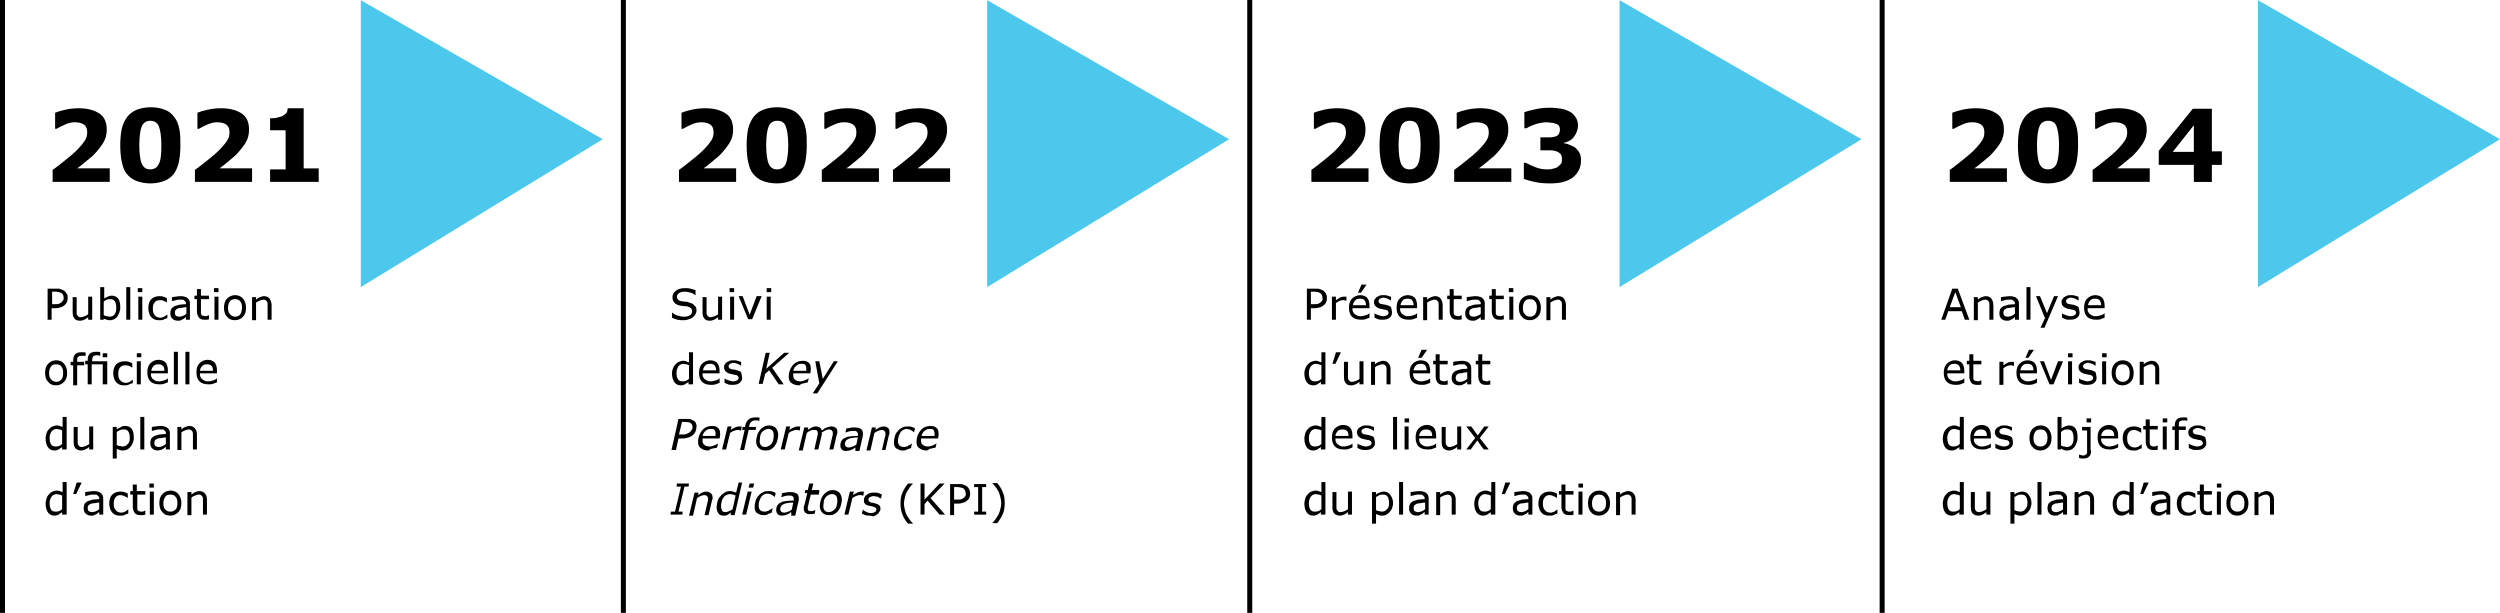 <svg xmlns="http://www.w3.org/2000/svg" width="498.9px" height="122.3px" aria-hidden="true" focusable="false">
<g>
	<path d="M21.9,36.3H10.5v-2.4c0.9-0.6,1.7-1.3,2.6-2c0.9-0.7,1.6-1.3,2.1-1.8c0.8-0.8,1.3-1.4,1.7-2s0.5-1.1,0.5-1.7
		c0-0.7-0.2-1.2-0.6-1.5s-1-0.5-1.8-0.5c-0.6,0-1.2,0.1-1.9,0.4s-1.3,0.6-1.8,0.9h-0.3v-3.2c0.5-0.2,1.1-0.4,2-0.6s1.8-0.3,2.7-0.3
		c1.8,0,3.2,0.4,4.2,1.1s1.4,1.8,1.4,3.2c0,0.9-0.2,1.8-0.7,2.6s-1.2,1.7-2.1,2.6c-0.6,0.5-1.2,1-1.8,1.5s-1,0.8-1.3,1h6.5V36.3z"/>
	<path d="M36,29c0,1.2-0.1,2.3-0.3,3.3c-0.2,1-0.6,1.8-1,2.4c-0.5,0.6-1.1,1.1-1.9,1.4s-1.7,0.5-2.8,0.5c-1.1,0-2-0.2-2.8-0.5
		c-0.8-0.3-1.4-0.8-1.9-1.4c-0.5-0.6-0.8-1.4-1-2.4c-0.2-0.9-0.3-2-0.3-3.3c0-1.3,0.1-2.4,0.3-3.3s0.6-1.7,1.1-2.4
		c0.5-0.6,1.1-1.1,1.9-1.4s1.7-0.5,2.8-0.5c1.1,0,2,0.2,2.8,0.5s1.4,0.8,1.9,1.5c0.5,0.6,0.8,1.4,1,2.4S36,27.8,36,29z M32.2,29
		c0-1.8-0.2-3-0.5-3.8c-0.3-0.7-0.9-1.1-1.7-1.1s-1.4,0.4-1.7,1.1s-0.5,2-0.5,3.8c0,1.7,0.2,3,0.5,3.7c0.4,0.8,0.9,1.1,1.7,1.1
		s1.4-0.4,1.7-1.1C32.1,32,32.2,30.7,32.2,29z"/>
	<path d="M50.3,36.3H38.9v-2.4c0.9-0.6,1.7-1.3,2.6-2c0.9-0.7,1.6-1.3,2.1-1.8c0.8-0.8,1.3-1.4,1.7-2s0.5-1.1,0.5-1.7
		c0-0.7-0.2-1.2-0.6-1.5s-1-0.5-1.8-0.5c-0.6,0-1.2,0.1-1.9,0.4s-1.3,0.6-1.8,0.9h-0.3v-3.2c0.5-0.2,1.1-0.4,2-0.6s1.8-0.3,2.7-0.3
		c1.8,0,3.2,0.4,4.2,1.1s1.4,1.8,1.4,3.2c0,0.9-0.2,1.8-0.7,2.6s-1.2,1.7-2.1,2.6c-0.6,0.5-1.2,1-1.8,1.5s-1,0.8-1.3,1h6.5V36.3z"/>
	<path d="M63.6,36.3h-9.7v-2.5H57V26h-3.1v-2.4c0.5,0,0.9,0,1.3-0.1s0.8-0.2,1.1-0.3c0.3-0.2,0.6-0.4,0.8-0.6s0.3-0.6,0.3-1h3.2v12
		h3V36.3z"/>
</g>
<g>
	<path d="M13.5,59.4c0,0.3,0,0.5-0.1,0.8c-0.1,0.2-0.2,0.4-0.4,0.6c-0.2,0.2-0.5,0.4-0.8,0.5c-0.3,0.1-0.7,0.2-1.1,0.2h-0.8v2.3H9.5
		v-6.2h1.7c0.4,0,0.7,0,0.9,0.1c0.3,0.1,0.5,0.2,0.7,0.3c0.2,0.2,0.4,0.4,0.5,0.6C13.5,58.8,13.5,59.1,13.5,59.4z M12.7,59.5
		c0-0.2,0-0.4-0.1-0.6c-0.1-0.2-0.2-0.3-0.3-0.4c-0.1-0.1-0.3-0.1-0.5-0.2c-0.2,0-0.4-0.1-0.6-0.1h-0.8v2.5H11c0.3,0,0.6,0,0.8-0.1
		s0.4-0.2,0.5-0.3c0.1-0.1,0.2-0.3,0.3-0.4S12.7,59.6,12.7,59.5z"/>
	<path d="M18.4,63.8h-0.8v-0.5c-0.3,0.2-0.5,0.4-0.8,0.5c-0.2,0.1-0.5,0.2-0.8,0.2c-0.5,0-0.9-0.1-1.1-0.4c-0.3-0.3-0.4-0.7-0.4-1.3
		v-3h0.8v2.6c0,0.2,0,0.4,0,0.6c0,0.2,0.1,0.3,0.1,0.4c0.1,0.1,0.2,0.2,0.3,0.3c0.1,0.1,0.3,0.1,0.5,0.1c0.2,0,0.4-0.1,0.7-0.2
		s0.5-0.2,0.7-0.4v-3.5h0.8V63.8z"/>
	<path d="M24,61.4c0,0.4-0.1,0.7-0.2,1s-0.3,0.6-0.4,0.8c-0.2,0.2-0.4,0.4-0.6,0.5c-0.2,0.1-0.5,0.2-0.8,0.2c-0.3,0-0.5,0-0.7-0.1
		s-0.4-0.1-0.6-0.2l0,0.2h-0.7v-6.5h0.8v2.3c0.2-0.2,0.5-0.3,0.7-0.4c0.2-0.1,0.5-0.2,0.8-0.2c0.5,0,1,0.2,1.3,0.6
		C23.9,60,24,60.6,24,61.4z M23.2,61.4c0-0.6-0.1-1-0.3-1.3c-0.2-0.3-0.5-0.4-0.9-0.4c-0.2,0-0.5,0-0.7,0.1
		c-0.2,0.1-0.4,0.2-0.6,0.4v2.7c0.2,0.1,0.4,0.2,0.6,0.2s0.3,0.1,0.5,0.1c0.4,0,0.8-0.1,1-0.4C23.1,62.5,23.2,62,23.2,61.4z"/>
	<path d="M26,63.8h-0.8v-6.5H26V63.8z"/>
	<path d="M28.4,58.3h-0.9v-0.8h0.9V58.3z M28.4,63.8h-0.8v-4.6h0.8V63.8z"/>
	<path d="M33.3,63.5c-0.3,0.1-0.5,0.2-0.7,0.3c-0.2,0.1-0.5,0.1-0.7,0.1c-0.3,0-0.6,0-0.9-0.1s-0.5-0.2-0.7-0.4
		c-0.2-0.2-0.4-0.4-0.5-0.8c-0.1-0.3-0.2-0.7-0.2-1.1c0-0.8,0.2-1.4,0.6-1.8c0.4-0.4,1-0.6,1.6-0.6c0.3,0,0.5,0,0.8,0.1
		s0.5,0.2,0.7,0.3v0.9h0c-0.2-0.2-0.5-0.3-0.7-0.4s-0.5-0.1-0.7-0.1c-0.4,0-0.8,0.1-1,0.4c-0.3,0.3-0.4,0.7-0.4,1.3
		c0,0.6,0.1,1,0.4,1.3c0.2,0.3,0.6,0.5,1.1,0.5c0.2,0,0.3,0,0.5-0.1s0.3-0.1,0.4-0.2c0.1-0.1,0.2-0.1,0.3-0.2
		c0.1-0.1,0.2-0.1,0.2-0.2h0V63.5z"/>
	<path d="M37.9,63.8h-0.8v-0.5c-0.1,0-0.2,0.1-0.3,0.2c-0.1,0.1-0.2,0.2-0.3,0.2c-0.1,0.1-0.3,0.1-0.4,0.2s-0.4,0.1-0.6,0.1
		c-0.4,0-0.8-0.1-1.1-0.4c-0.3-0.3-0.4-0.6-0.4-1.1c0-0.4,0.1-0.6,0.2-0.9c0.2-0.2,0.4-0.4,0.6-0.5c0.3-0.1,0.6-0.2,1-0.3
		c0.4,0,0.8-0.1,1.3-0.1v-0.1c0-0.2,0-0.3-0.1-0.4s-0.2-0.2-0.3-0.3c-0.1-0.1-0.2-0.1-0.4-0.1c-0.2,0-0.3,0-0.5,0
		c-0.2,0-0.4,0-0.7,0.1c-0.3,0.1-0.5,0.1-0.8,0.2h0v-0.8c0.2,0,0.4-0.1,0.7-0.1c0.3,0,0.6-0.1,0.9-0.1c0.3,0,0.6,0,0.9,0.1
		s0.5,0.1,0.6,0.3c0.2,0.1,0.3,0.3,0.4,0.5s0.1,0.5,0.1,0.8V63.8z M37.2,62.6v-1.3c-0.2,0-0.5,0-0.8,0.1c-0.3,0-0.6,0.1-0.8,0.1
		c-0.2,0.1-0.4,0.2-0.5,0.3c-0.1,0.1-0.2,0.3-0.2,0.6c0,0.3,0.1,0.5,0.2,0.6s0.4,0.2,0.7,0.2c0.3,0,0.5-0.1,0.8-0.2
		C36.8,62.9,37,62.8,37.2,62.6z"/>
	<path d="M41.8,63.7c-0.1,0-0.3,0.1-0.5,0.1s-0.3,0-0.5,0c-0.5,0-0.8-0.1-1.1-0.4c-0.2-0.3-0.4-0.7-0.4-1.2v-2.5h-0.5v-0.7h0.5v-1.3
		h0.8v1.3h1.6v0.7h-1.6v2.1c0,0.2,0,0.4,0,0.6c0,0.1,0,0.3,0.1,0.4c0.1,0.1,0.1,0.2,0.3,0.2s0.3,0.1,0.5,0.1c0.1,0,0.3,0,0.4-0.1
		c0.1,0,0.2-0.1,0.3-0.1h0V63.7z"/>
	<path d="M43.6,58.3h-0.9v-0.8h0.9V58.3z M43.6,63.8h-0.8v-4.6h0.8V63.8z"/>
	<path d="M49.1,61.4c0,0.8-0.2,1.4-0.6,1.8c-0.4,0.4-0.9,0.7-1.6,0.7c-0.7,0-1.2-0.2-1.6-0.7c-0.4-0.4-0.6-1-0.6-1.8
		c0-0.8,0.2-1.4,0.6-1.8c0.4-0.4,0.9-0.7,1.6-0.7c0.6,0,1.2,0.2,1.6,0.7C48.9,60.1,49.1,60.7,49.1,61.4z M48.3,61.4
		c0-0.6-0.1-1-0.4-1.3c-0.2-0.3-0.6-0.4-1-0.4c-0.4,0-0.8,0.1-1,0.4c-0.2,0.3-0.4,0.7-0.4,1.3c0,0.6,0.1,1,0.4,1.3
		c0.2,0.3,0.6,0.5,1,0.5c0.4,0,0.7-0.1,1-0.4C48.1,62.5,48.3,62,48.3,61.4z"/>
	<path d="M54.2,63.8h-0.8v-2.6c0-0.2,0-0.4,0-0.6c0-0.2-0.1-0.3-0.1-0.4c-0.1-0.1-0.2-0.2-0.3-0.3s-0.3-0.1-0.5-0.1
		c-0.2,0-0.4,0.1-0.7,0.2c-0.2,0.1-0.5,0.2-0.7,0.4v3.5h-0.8v-4.6h0.8v0.5c0.2-0.2,0.5-0.4,0.8-0.5c0.3-0.1,0.5-0.2,0.8-0.2
		c0.5,0,0.9,0.2,1.1,0.5s0.4,0.7,0.4,1.3V63.8z"/>
</g>
<g>
	<path d="M13.4,74.4c0,0.8-0.2,1.4-0.6,1.8c-0.4,0.4-0.9,0.7-1.6,0.7c-0.7,0-1.2-0.2-1.6-0.7c-0.4-0.4-0.6-1-0.6-1.8
		c0-0.8,0.2-1.4,0.6-1.8c0.4-0.4,0.9-0.7,1.6-0.7c0.7,0,1.2,0.2,1.6,0.7C13.2,73.1,13.4,73.7,13.4,74.4 M12.6,74.4
		c0-0.6-0.1-1-0.4-1.3c-0.2-0.3-0.6-0.4-1-0.4c-0.4,0-0.8,0.1-1,0.4c-0.2,0.3-0.4,0.7-0.4,1.3c0,0.6,0.1,1,0.4,1.3
		c0.2,0.3,0.6,0.5,1,0.5c0.4,0,0.7-0.1,1-0.4C12.5,75.5,12.6,75,12.6,74.4 M17.1,71L17.1,71C17,71,16.9,71,16.7,71
		c-0.1,0-0.3,0-0.4,0c-0.3,0-0.6,0.1-0.7,0.2c-0.2,0.1-0.2,0.4-0.2,0.8v0.2h1.4v0.7h-1.4v4h-0.8v-4h-0.5v-0.7h0.5V72
		c0-0.5,0.1-1,0.4-1.3c0.3-0.3,0.7-0.4,1.2-0.4c0.2,0,0.3,0,0.5,0c0.1,0,0.3,0,0.4,0.1V71z M21.3,76.7h-0.8v-4h-2.2v4h-0.8v-4h-0.5
		v-0.7h0.5v-0.2c0-0.5,0.1-0.9,0.4-1.2c0.3-0.3,0.7-0.4,1.2-0.4c0.2,0,0.3,0,0.5,0c0.1,0,0.3,0,0.4,0.1V71h0c-0.1,0-0.2,0-0.3-0.1
		c-0.1,0-0.3,0-0.4,0c-0.3,0-0.6,0.1-0.7,0.2c-0.1,0.1-0.2,0.4-0.2,0.8v0.2h3V76.7z M21.4,71.3h-0.9v-0.8h0.9V71.3z M26.3,76.5
		c-0.3,0.1-0.5,0.2-0.7,0.3s-0.5,0.1-0.7,0.1c-0.3,0-0.6,0-0.9-0.1c-0.3-0.1-0.5-0.2-0.7-0.4c-0.2-0.2-0.4-0.5-0.5-0.8
		c-0.1-0.3-0.2-0.7-0.2-1.1c0-0.8,0.2-1.4,0.6-1.8c0.4-0.4,1-0.6,1.7-0.6c0.3,0,0.5,0,0.8,0.1c0.3,0.1,0.5,0.2,0.7,0.3v0.9h0
		c-0.2-0.2-0.5-0.3-0.7-0.4c-0.3-0.1-0.5-0.1-0.7-0.1c-0.4,0-0.8,0.1-1,0.4c-0.3,0.3-0.4,0.7-0.4,1.3c0,0.6,0.1,1,0.4,1.3
		c0.3,0.3,0.6,0.5,1.1,0.5c0.2,0,0.3,0,0.5-0.1c0.2,0,0.3-0.1,0.4-0.2c0.1-0.1,0.2-0.1,0.3-0.2c0.1-0.1,0.2-0.1,0.2-0.2h0V76.5z
		 M28.2,71.3h-0.9v-0.8h0.9V71.3z M28.1,76.7h-0.8v-4.6h0.8V76.7z M33.5,74.5h-3.4c0,0.3,0,0.5,0.1,0.7c0.1,0.2,0.2,0.4,0.4,0.5
		c0.1,0.1,0.3,0.2,0.5,0.3c0.2,0.1,0.4,0.1,0.7,0.1c0.3,0,0.6-0.1,1-0.2c0.3-0.1,0.5-0.2,0.7-0.4h0v0.8c-0.3,0.1-0.5,0.2-0.8,0.3
		c-0.3,0.1-0.6,0.1-0.9,0.1c-0.8,0-1.4-0.2-1.8-0.6c-0.4-0.4-0.6-1-0.6-1.8c0-0.8,0.2-1.4,0.6-1.8c0.4-0.4,1-0.7,1.6-0.7
		c0.6,0,1.1,0.2,1.4,0.5s0.5,0.9,0.5,1.6V74.5z M32.8,73.9c0-0.4-0.1-0.7-0.3-0.9c-0.2-0.2-0.5-0.3-0.9-0.3c-0.4,0-0.8,0.1-1,0.4
		c-0.2,0.2-0.4,0.6-0.4,0.9H32.8z M35.5,76.7h-0.8v-6.5h0.8V76.7z M37.8,76.7h-0.8v-6.5h0.8V76.7z M43.3,74.5h-3.4
		c0,0.3,0,0.5,0.1,0.7c0.1,0.2,0.2,0.4,0.4,0.5c0.1,0.1,0.3,0.2,0.5,0.3c0.2,0.1,0.4,0.1,0.7,0.1c0.3,0,0.6-0.1,1-0.2
		c0.3-0.1,0.5-0.2,0.7-0.4h0v0.8c-0.3,0.1-0.5,0.2-0.8,0.3c-0.3,0.1-0.6,0.1-0.9,0.1c-0.8,0-1.4-0.2-1.8-0.6c-0.4-0.4-0.6-1-0.6-1.8
		c0-0.8,0.2-1.4,0.6-1.8c0.4-0.4,1-0.7,1.6-0.7c0.6,0,1.1,0.2,1.4,0.5s0.5,0.9,0.5,1.6V74.5z M42.5,73.9c0-0.4-0.1-0.7-0.3-0.9
		c-0.2-0.2-0.5-0.3-0.9-0.3c-0.4,0-0.8,0.1-1,0.4c-0.2,0.2-0.4,0.6-0.4,0.9H42.5z"/>
</g>
<g>
	<path d="M13.2,89.7h-0.8v-0.5c-0.2,0.2-0.5,0.3-0.7,0.5c-0.2,0.1-0.5,0.2-0.8,0.2c-0.6,0-1-0.2-1.3-0.6c-0.3-0.4-0.5-1-0.5-1.8
		c0-0.4,0.1-0.7,0.2-1.1c0.1-0.3,0.3-0.6,0.5-0.8c0.2-0.2,0.4-0.4,0.7-0.5c0.3-0.1,0.5-0.2,0.8-0.2c0.2,0,0.5,0,0.6,0.1
		c0.2,0.1,0.4,0.1,0.6,0.2v-2h0.8V89.7z M12.4,88.6v-2.7c-0.2-0.1-0.4-0.2-0.6-0.2c-0.2,0-0.3-0.1-0.5-0.1c-0.4,0-0.8,0.2-1,0.5
		c-0.2,0.3-0.4,0.7-0.4,1.3c0,0.5,0.1,1,0.3,1.3c0.2,0.3,0.5,0.4,0.9,0.4c0.2,0,0.4,0,0.7-0.1C12,88.9,12.2,88.8,12.4,88.6z"/>
	<path d="M18.6,89.7h-0.8v-0.5c-0.3,0.2-0.5,0.4-0.8,0.5c-0.2,0.1-0.5,0.2-0.8,0.2c-0.5,0-0.9-0.2-1.1-0.4c-0.3-0.3-0.4-0.7-0.4-1.3
		v-3h0.8v2.6c0,0.2,0,0.4,0,0.6c0,0.2,0.1,0.3,0.1,0.4c0.1,0.1,0.2,0.2,0.3,0.3c0.1,0.1,0.3,0.1,0.5,0.1c0.2,0,0.4-0.1,0.7-0.2
		c0.2-0.1,0.5-0.2,0.7-0.4v-3.5h0.8V89.7z"/>
</g>
<g>
	<path d="M26.7,87.4c0,0.4-0.1,0.7-0.2,1c-0.1,0.3-0.3,0.6-0.5,0.8c-0.2,0.2-0.4,0.4-0.6,0.5c-0.2,0.1-0.5,0.2-0.8,0.2
		c-0.2,0-0.5,0-0.7-0.1s-0.4-0.1-0.6-0.2v1.9h-0.8v-6.3h0.8v0.5c0.2-0.2,0.4-0.3,0.7-0.4C24.4,85,24.7,85,25,85c0.6,0,1,0.2,1.3,0.6
		S26.7,86.6,26.7,87.4z M25.9,87.4c0-0.6-0.1-1-0.3-1.3c-0.2-0.3-0.5-0.4-0.9-0.4c-0.2,0-0.4,0-0.7,0.1c-0.2,0.1-0.4,0.2-0.7,0.4
		v2.6c0.2,0.1,0.4,0.2,0.6,0.2c0.2,0,0.3,0.1,0.5,0.1c0.4,0,0.8-0.1,1-0.4C25.8,88.4,25.9,88,25.9,87.4z"/>
	<path d="M28.7,89.7H28v-6.5h0.8V89.7z"/>
	<path d="M33.9,89.7h-0.8v-0.5c-0.1,0-0.2,0.1-0.3,0.2c-0.1,0.1-0.2,0.2-0.3,0.2c-0.1,0.1-0.3,0.1-0.4,0.2c-0.2,0-0.4,0.1-0.6,0.1
		c-0.4,0-0.8-0.1-1.1-0.4c-0.3-0.3-0.4-0.6-0.4-1.1c0-0.4,0.1-0.6,0.2-0.9c0.2-0.2,0.4-0.4,0.6-0.5c0.3-0.1,0.6-0.2,1-0.3
		c0.4,0,0.8-0.1,1.3-0.1v-0.1c0-0.2,0-0.3-0.1-0.4c-0.1-0.1-0.2-0.2-0.3-0.3c-0.1-0.1-0.2-0.1-0.4-0.1c-0.2,0-0.3,0-0.5,0
		c-0.2,0-0.4,0-0.7,0.1s-0.5,0.1-0.8,0.2h0v-0.8c0.2,0,0.4-0.1,0.7-0.1c0.3,0,0.6-0.1,0.9-0.1c0.3,0,0.6,0,0.9,0.1
		c0.2,0.1,0.5,0.1,0.6,0.3c0.2,0.1,0.3,0.3,0.4,0.5c0.1,0.2,0.1,0.5,0.1,0.8V89.7z M33.1,88.6v-1.3c-0.2,0-0.5,0-0.8,0.1
		c-0.3,0-0.6,0.1-0.8,0.1c-0.2,0.1-0.4,0.2-0.5,0.3s-0.2,0.3-0.2,0.6c0,0.3,0.1,0.5,0.2,0.6c0.2,0.1,0.4,0.2,0.7,0.2
		c0.3,0,0.5-0.1,0.8-0.2C32.7,88.9,32.9,88.8,33.1,88.6z"/>
	<path d="M39.3,89.7h-0.8v-2.6c0-0.2,0-0.4,0-0.6c0-0.2-0.1-0.3-0.1-0.4c-0.1-0.1-0.2-0.2-0.3-0.3s-0.3-0.1-0.5-0.1
		c-0.2,0-0.4,0.1-0.7,0.2c-0.2,0.1-0.5,0.2-0.7,0.4v3.5h-0.8v-4.6h0.8v0.5c0.2-0.2,0.5-0.4,0.8-0.5c0.3-0.1,0.5-0.2,0.8-0.2
		c0.5,0,0.9,0.2,1.1,0.5c0.3,0.3,0.4,0.7,0.4,1.3V89.7z"/>
</g>
<g>
	<path d="M13.2,102.7h-0.8v-0.5c-0.2,0.2-0.5,0.3-0.7,0.5c-0.2,0.1-0.5,0.2-0.8,0.2c-0.6,0-1-0.2-1.3-0.6c-0.3-0.4-0.5-1-0.5-1.8
		c0-0.4,0.1-0.7,0.2-1.1c0.1-0.3,0.3-0.6,0.5-0.8c0.2-0.2,0.4-0.4,0.7-0.5c0.3-0.1,0.5-0.2,0.8-0.2c0.2,0,0.5,0,0.6,0.1
		c0.2,0.1,0.4,0.1,0.6,0.2v-2h0.8V102.7z M12.4,101.6v-2.7c-0.2-0.1-0.4-0.2-0.6-0.2c-0.2,0-0.3-0.1-0.5-0.1c-0.4,0-0.8,0.2-1,0.5
		c-0.2,0.3-0.4,0.7-0.4,1.3c0,0.5,0.1,1,0.3,1.3c0.2,0.3,0.5,0.4,0.9,0.4c0.2,0,0.4,0,0.7-0.1C12,101.9,12.2,101.8,12.4,101.6z"/>
	<path d="M16.3,96.3l-1.1,2.3h-0.6l0.7-2.3H16.3z"/>
	<path d="M20.6,102.7h-0.8v-0.5c-0.1,0-0.2,0.1-0.3,0.2c-0.1,0.1-0.2,0.2-0.3,0.2c-0.1,0.1-0.3,0.1-0.4,0.2s-0.4,0.1-0.6,0.1
		c-0.4,0-0.8-0.1-1.1-0.4c-0.3-0.3-0.4-0.6-0.4-1.1c0-0.4,0.1-0.6,0.2-0.9c0.2-0.2,0.4-0.4,0.6-0.5c0.3-0.1,0.6-0.2,1-0.3
		c0.4,0,0.8-0.1,1.3-0.1v-0.1c0-0.2,0-0.3-0.1-0.4c-0.1-0.1-0.2-0.2-0.3-0.3c-0.1-0.1-0.2-0.1-0.4-0.1c-0.2,0-0.3,0-0.5,0
		c-0.2,0-0.4,0-0.7,0.1s-0.5,0.1-0.8,0.2h0v-0.8c0.2,0,0.4-0.1,0.7-0.1c0.3,0,0.6-0.1,0.9-0.1c0.3,0,0.6,0,0.9,0.1
		c0.2,0.1,0.5,0.1,0.6,0.3c0.2,0.1,0.3,0.3,0.4,0.5c0.1,0.2,0.1,0.5,0.1,0.8V102.7z M19.8,101.6v-1.3c-0.2,0-0.5,0-0.8,0.1
		c-0.3,0-0.6,0.1-0.8,0.1c-0.2,0.1-0.4,0.2-0.5,0.3s-0.2,0.3-0.2,0.6c0,0.3,0.1,0.5,0.2,0.6c0.2,0.1,0.4,0.2,0.7,0.2
		c0.3,0,0.5-0.1,0.8-0.2C19.4,101.9,19.6,101.8,19.8,101.6z"/>
	<path d="M25.5,102.5c-0.3,0.1-0.5,0.2-0.7,0.3c-0.2,0.1-0.5,0.1-0.7,0.1c-0.3,0-0.6,0-0.9-0.1c-0.3-0.1-0.5-0.2-0.7-0.4
		c-0.2-0.2-0.4-0.5-0.5-0.8c-0.1-0.3-0.2-0.7-0.2-1.1c0-0.8,0.2-1.4,0.6-1.8c0.4-0.4,1-0.6,1.6-0.6c0.3,0,0.5,0,0.8,0.1
		c0.3,0.1,0.5,0.2,0.7,0.3v0.9h0c-0.2-0.2-0.5-0.3-0.7-0.4s-0.5-0.2-0.7-0.2c-0.4,0-0.8,0.1-1,0.4c-0.3,0.3-0.4,0.7-0.4,1.3
		c0,0.6,0.1,1,0.4,1.3c0.2,0.3,0.6,0.5,1.1,0.5c0.2,0,0.3,0,0.5-0.1c0.2,0,0.3-0.1,0.4-0.2c0.1-0.1,0.2-0.1,0.3-0.2s0.2-0.1,0.2-0.2
		h0V102.5z"/>
	<path d="M29,102.7c-0.1,0-0.3,0.1-0.5,0.1c-0.2,0-0.3,0-0.5,0c-0.5,0-0.8-0.1-1.1-0.4c-0.2-0.3-0.4-0.7-0.4-1.2v-2.5H26v-0.7h0.5
		v-1.3h0.8v1.3H29v0.7h-1.6v2.1c0,0.2,0,0.4,0,0.6c0,0.1,0,0.3,0.1,0.4c0.1,0.1,0.1,0.2,0.3,0.2c0.1,0.1,0.3,0.1,0.5,0.1
		c0.1,0,0.3,0,0.4-0.1c0.1,0,0.2-0.1,0.3-0.1h0V102.7z"/>
	<path d="M30.7,97.3h-0.9v-0.8h0.9V97.3z M30.7,102.7h-0.8v-4.6h0.8V102.7z"/>
	<path d="M36.2,100.4c0,0.8-0.2,1.4-0.6,1.8c-0.4,0.4-0.9,0.7-1.6,0.7c-0.7,0-1.2-0.2-1.6-0.7c-0.4-0.4-0.6-1-0.6-1.8
		s0.2-1.4,0.6-1.8c0.4-0.4,0.9-0.7,1.6-0.7c0.6,0,1.2,0.2,1.6,0.7C36,99.1,36.2,99.7,36.2,100.4z M35.4,100.4c0-0.6-0.1-1-0.4-1.3
		c-0.2-0.3-0.6-0.4-1-0.4c-0.4,0-0.8,0.1-1,0.4c-0.2,0.3-0.4,0.7-0.4,1.3c0,0.6,0.1,1,0.4,1.3s0.6,0.4,1,0.4c0.4,0,0.7-0.1,1-0.4
		C35.3,101.5,35.4,101,35.4,100.4z"/>
	<path d="M41.3,102.7h-0.8v-2.6c0-0.2,0-0.4,0-0.6c0-0.2-0.1-0.3-0.1-0.4c-0.1-0.1-0.2-0.2-0.3-0.3s-0.3-0.1-0.5-0.1
		c-0.2,0-0.4,0.1-0.7,0.2c-0.2,0.1-0.5,0.2-0.7,0.4v3.5h-0.8v-4.6h0.8v0.5c0.2-0.2,0.5-0.4,0.8-0.5c0.3-0.1,0.5-0.2,0.8-0.2
		c0.5,0,0.9,0.2,1.1,0.5c0.3,0.3,0.4,0.7,0.4,1.3V102.7z"/>
</g>
<g>
	<path d="M146.9,36.3h-11.4v-2.4c0.9-0.6,1.7-1.3,2.6-2c0.9-0.7,1.6-1.3,2.1-1.8c0.8-0.8,1.3-1.4,1.7-2s0.5-1.1,0.5-1.7
		c0-0.7-0.2-1.2-0.6-1.5s-1-0.5-1.8-0.5c-0.6,0-1.2,0.1-1.9,0.4s-1.3,0.6-1.8,0.9h-0.3v-3.2c0.5-0.2,1.1-0.4,2-0.6s1.8-0.3,2.7-0.3
		c1.8,0,3.2,0.4,4.2,1.1s1.4,1.8,1.4,3.2c0,0.9-0.2,1.8-0.7,2.6s-1.2,1.7-2.1,2.6c-0.6,0.5-1.2,1-1.8,1.5s-1,0.8-1.3,1h6.5V36.3z"/>
	<path d="M161,29c0,1.2-0.1,2.3-0.3,3.3c-0.2,1-0.6,1.8-1,2.4c-0.5,0.6-1.1,1.1-1.9,1.4s-1.7,0.5-2.8,0.5c-1.1,0-2-0.2-2.8-0.5
		c-0.8-0.3-1.4-0.8-1.9-1.4c-0.5-0.6-0.8-1.4-1-2.4c-0.2-0.9-0.3-2-0.3-3.3c0-1.3,0.1-2.4,0.3-3.3s0.6-1.7,1.1-2.4
		c0.5-0.6,1.1-1.1,1.9-1.4s1.7-0.5,2.8-0.5c1.1,0,2,0.2,2.8,0.5s1.4,0.8,1.9,1.5c0.5,0.6,0.8,1.4,1,2.4S161,27.8,161,29z M157.3,29
		c0-1.8-0.2-3-0.5-3.8s-0.9-1.1-1.7-1.1s-1.4,0.4-1.7,1.1s-0.5,2-0.5,3.8c0,1.7,0.2,3,0.5,3.7c0.4,0.8,0.9,1.1,1.7,1.1
		s1.4-0.4,1.7-1.1C157.1,32,157.3,30.7,157.3,29z"/>
	<path d="M175.4,36.3h-11.4v-2.4c0.9-0.6,1.7-1.3,2.6-2c0.9-0.7,1.6-1.3,2.1-1.8c0.8-0.8,1.3-1.4,1.7-2s0.5-1.1,0.5-1.7
		c0-0.7-0.2-1.2-0.6-1.5s-1-0.5-1.8-0.5c-0.6,0-1.2,0.1-1.9,0.4s-1.3,0.6-1.8,0.9h-0.3v-3.2c0.5-0.2,1.1-0.4,2-0.6s1.8-0.3,2.7-0.3
		c1.8,0,3.2,0.4,4.2,1.1s1.4,1.8,1.4,3.2c0,0.9-0.2,1.8-0.7,2.6s-1.2,1.7-2.1,2.6c-0.6,0.5-1.2,1-1.8,1.5s-1,0.8-1.3,1h6.5V36.3z"/>
	<path d="M189.6,36.3h-11.4v-2.4c0.9-0.6,1.7-1.3,2.6-2c0.9-0.7,1.6-1.3,2.1-1.8c0.8-0.8,1.3-1.4,1.7-2s0.5-1.1,0.5-1.7
		c0-0.7-0.2-1.2-0.6-1.5s-1-0.5-1.8-0.5c-0.6,0-1.2,0.1-1.9,0.4s-1.3,0.6-1.8,0.9h-0.3v-3.2c0.5-0.2,1.1-0.4,2-0.6s1.8-0.3,2.7-0.3
		c1.8,0,3.2,0.4,4.2,1.1s1.4,1.8,1.4,3.2c0,0.9-0.2,1.8-0.7,2.6s-1.2,1.7-2.1,2.6c-0.6,0.5-1.2,1-1.8,1.5s-1,0.8-1.3,1h6.5V36.3z"/>
</g>
<g>
	<path d="M139,62c0,0.2-0.1,0.5-0.2,0.7c-0.1,0.2-0.3,0.4-0.5,0.6c-0.2,0.2-0.5,0.3-0.8,0.4c-0.3,0.1-0.6,0.2-1.1,0.2
		c-0.4,0-0.8,0-1.2-0.1c-0.4-0.1-0.7-0.2-1.1-0.4v-1h0.1c0.3,0.3,0.7,0.5,1.1,0.6c0.4,0.1,0.8,0.2,1.2,0.2c0.5,0,0.9-0.1,1.2-0.3
		c0.3-0.2,0.4-0.4,0.4-0.8c0-0.3-0.1-0.5-0.2-0.6c-0.1-0.1-0.3-0.2-0.6-0.3c-0.2-0.1-0.4-0.1-0.7-0.1s-0.5-0.1-0.8-0.1
		c-0.5-0.1-1-0.3-1.2-0.6c-0.3-0.3-0.4-0.6-0.4-1.1c0-0.5,0.2-0.9,0.7-1.3c0.4-0.3,1-0.5,1.7-0.5c0.4,0,0.8,0,1.2,0.1
		c0.4,0.1,0.7,0.2,1,0.3v1h-0.1c-0.2-0.2-0.5-0.4-0.9-0.5c-0.4-0.1-0.8-0.2-1.2-0.2c-0.4,0-0.8,0.1-1.1,0.3
		c-0.3,0.2-0.4,0.4-0.4,0.7c0,0.3,0.1,0.5,0.2,0.6s0.4,0.3,0.7,0.3c0.2,0,0.4,0.1,0.8,0.1s0.6,0.1,0.8,0.2c0.5,0.1,0.8,0.3,1,0.6
		C138.9,61.2,139,61.5,139,62z"/>
	<path d="M144.1,63.8h-0.8v-0.5c-0.3,0.2-0.5,0.4-0.8,0.5c-0.2,0.1-0.5,0.2-0.8,0.2c-0.5,0-0.9-0.1-1.1-0.4
		c-0.3-0.3-0.4-0.7-0.4-1.3v-3h0.8v2.6c0,0.2,0,0.4,0,0.6c0,0.2,0.1,0.3,0.1,0.4c0.1,0.1,0.2,0.2,0.3,0.3c0.1,0.1,0.3,0.1,0.5,0.1
		c0.2,0,0.4-0.1,0.7-0.2s0.5-0.2,0.7-0.4v-3.5h0.8V63.8z"/>
	<path d="M146.5,58.3h-0.9v-0.8h0.9V58.3z M146.5,63.8h-0.8v-4.6h0.8V63.8z"/>
	<path d="M152,59.1l-1.9,4.6h-0.8l-1.9-4.6h0.8l1.4,3.7l1.4-3.7H152z"/>
	<path d="M153.9,58.3H153v-0.8h0.9V58.3z M153.8,63.8H153v-4.6h0.8V63.8z"/>
</g>
<g>
	<path d="M138.2,76.7h-0.8v-0.5c-0.2,0.2-0.5,0.3-0.7,0.5c-0.2,0.1-0.5,0.2-0.8,0.2c-0.6,0-1-0.2-1.3-0.6s-0.5-1-0.5-1.8
		c0-0.4,0.1-0.7,0.2-1s0.3-0.6,0.5-0.8c0.2-0.2,0.4-0.4,0.7-0.5c0.3-0.1,0.5-0.2,0.8-0.2c0.2,0,0.5,0,0.6,0.1s0.4,0.1,0.6,0.2v-2
		h0.8V76.7z M137.5,75.6v-2.7c-0.2-0.1-0.4-0.2-0.6-0.2c-0.2,0-0.3-0.1-0.5-0.1c-0.4,0-0.8,0.2-1,0.5c-0.2,0.3-0.4,0.7-0.4,1.3
		c0,0.6,0.1,1,0.3,1.3c0.2,0.3,0.5,0.4,0.9,0.4c0.2,0,0.4,0,0.7-0.1C137,75.9,137.3,75.8,137.5,75.6z"/>
	<path d="M143.6,74.5h-3.4c0,0.3,0,0.5,0.1,0.7c0.1,0.2,0.2,0.4,0.4,0.5c0.1,0.1,0.3,0.2,0.5,0.3c0.2,0.1,0.4,0.1,0.7,0.1
		c0.3,0,0.6-0.1,1-0.2c0.3-0.1,0.5-0.2,0.7-0.4h0v0.9c-0.3,0.1-0.5,0.2-0.8,0.3s-0.6,0.1-0.9,0.1c-0.8,0-1.4-0.2-1.8-0.6
		c-0.4-0.4-0.6-1-0.6-1.8c0-0.8,0.2-1.4,0.6-1.8c0.4-0.4,1-0.7,1.6-0.7c0.6,0,1.1,0.2,1.4,0.5s0.5,0.9,0.5,1.6V74.5z M142.9,73.9
		c0-0.4-0.1-0.7-0.3-1c-0.2-0.2-0.5-0.3-0.9-0.3c-0.4,0-0.8,0.1-1,0.4c-0.2,0.2-0.4,0.6-0.4,0.9H142.9z"/>
	<path d="M148.1,75.4c0,0.4-0.2,0.8-0.5,1c-0.3,0.3-0.8,0.4-1.4,0.4c-0.3,0-0.7,0-0.9-0.1s-0.5-0.2-0.7-0.3v-0.9h0
		c0.2,0.2,0.5,0.3,0.8,0.4c0.3,0.1,0.6,0.2,0.9,0.2c0.3,0,0.6-0.1,0.8-0.2c0.2-0.1,0.3-0.3,0.3-0.5c0-0.2-0.1-0.3-0.2-0.4
		c-0.1-0.1-0.3-0.2-0.6-0.2c-0.1,0-0.3-0.1-0.4-0.1c-0.2,0-0.3-0.1-0.5-0.1c-0.4-0.1-0.7-0.3-0.9-0.5s-0.3-0.5-0.3-0.8
		c0-0.2,0-0.4,0.1-0.5c0.1-0.2,0.2-0.3,0.4-0.5c0.2-0.1,0.4-0.2,0.6-0.3s0.5-0.1,0.8-0.1c0.3,0,0.6,0,0.8,0.1
		c0.3,0.1,0.5,0.2,0.7,0.2v0.8h0c-0.2-0.1-0.4-0.3-0.7-0.4c-0.3-0.1-0.6-0.2-0.8-0.2c-0.3,0-0.5,0.1-0.7,0.2
		c-0.2,0.1-0.3,0.3-0.3,0.5c0,0.2,0.1,0.3,0.2,0.4c0.1,0.1,0.3,0.2,0.6,0.2c0.1,0,0.3,0.1,0.5,0.1c0.2,0,0.3,0.1,0.4,0.1
		c0.4,0.1,0.6,0.2,0.8,0.4C148,74.8,148.1,75.1,148.1,75.4z"/>
</g>
<g>
	<path d="M156.4,76.7h-1l-1.9-2.8l-0.8,0.7l-0.5,2h-0.8l1.4-6.2h0.8l-0.7,3.2l3.6-3.2h1l-3.4,3L156.4,76.7z"/>
	<path d="M159.4,76.9c-0.6,0-1.1-0.2-1.5-0.5c-0.4-0.3-0.5-0.7-0.5-1.3c0-0.8,0.3-1.6,0.8-2.2s1.2-0.9,2-0.9c0.5,0,0.9,0.1,1.2,0.4
		c0.3,0.3,0.4,0.6,0.4,1.1c0,0.1,0,0.2,0,0.4s-0.1,0.4-0.1,0.6h-3.4c0,0.1,0,0.2,0,0.2c0,0.1,0,0.1,0,0.2c0,0.4,0.1,0.7,0.4,0.9
		c0.2,0.2,0.6,0.3,1,0.3c0.3,0,0.6-0.1,0.9-0.2c0.3-0.1,0.6-0.3,0.8-0.4h0l-0.2,0.8c-0.1,0-0.3,0.1-0.4,0.1c-0.1,0-0.3,0.1-0.4,0.1
		c-0.2,0-0.3,0.1-0.5,0.1C159.7,76.8,159.6,76.9,159.4,76.9z M160.9,73.9c0-0.1,0-0.1,0-0.2c0-0.1,0-0.1,0-0.2
		c0-0.3-0.1-0.5-0.2-0.7c-0.2-0.2-0.4-0.2-0.8-0.2c-0.4,0-0.7,0.1-1,0.4c-0.3,0.2-0.5,0.6-0.6,1H160.9z"/>
	<path d="M163.1,78.5h-0.9l1.3-2l-0.8-4.4h0.8l0.7,3.5l2.2-3.5h0.8L163.1,78.5z"/>
</g>
<g>
	<path d="M138.3,86.8c-0.3,0.2-0.5,0.4-0.9,0.5s-0.7,0.2-1.1,0.2h-0.9l-0.5,2.3H134l1.4-6.2h1.6c0.4,0,0.7,0,0.9,0.1
		s0.4,0.2,0.6,0.3c0.2,0.1,0.3,0.3,0.4,0.5s0.1,0.4,0.1,0.6c0,0.3-0.1,0.7-0.2,1S138.5,86.6,138.3,86.8z M138.2,85.2
		c0-0.1,0-0.3-0.1-0.4c0-0.1-0.1-0.2-0.2-0.3c-0.1-0.1-0.3-0.2-0.4-0.2c-0.2,0-0.4-0.1-0.6-0.1h-0.8l-0.6,2.5h0.7
		c0.3,0,0.6,0,0.8-0.1s0.4-0.2,0.6-0.3c0.2-0.2,0.3-0.3,0.4-0.5C138.2,85.7,138.2,85.4,138.2,85.2z"/>
	<path d="M141.3,89.9c-0.6,0-1.1-0.2-1.5-0.5c-0.4-0.3-0.5-0.7-0.5-1.3c0-0.8,0.3-1.6,0.8-2.2s1.2-0.9,2-0.9c0.5,0,0.9,0.1,1.2,0.4
		s0.4,0.6,0.4,1.1c0,0.1,0,0.2,0,0.4s-0.1,0.4-0.1,0.6h-3.4c0,0.1,0,0.2,0,0.2s0,0.2,0,0.2c0,0.4,0.1,0.7,0.4,0.9
		c0.2,0.2,0.6,0.3,1,0.3c0.3,0,0.6-0.1,0.9-0.2s0.6-0.3,0.8-0.4h0l-0.2,0.8c-0.1,0.1-0.3,0.1-0.4,0.1c-0.1,0-0.3,0.1-0.4,0.1
		c-0.2,0-0.3,0.1-0.5,0.1C141.6,89.8,141.5,89.9,141.3,89.9z M142.8,86.9c0-0.1,0-0.1,0-0.2c0-0.1,0-0.1,0-0.2
		c0-0.3-0.1-0.5-0.2-0.7c-0.2-0.2-0.4-0.2-0.8-0.2c-0.4,0-0.7,0.1-1,0.4c-0.3,0.2-0.5,0.6-0.6,1H142.8z"/>
	<path d="M147.9,85.9L147.9,85.9c-0.2,0-0.3,0-0.4-0.1c-0.1,0-0.2,0-0.3,0c-0.3,0-0.5,0.1-0.8,0.2c-0.3,0.1-0.5,0.3-0.7,0.4
		l-0.8,3.3h-0.8l1.1-4.6h0.8l-0.2,0.7c0.4-0.3,0.7-0.4,0.9-0.5s0.5-0.2,0.7-0.2c0.1,0,0.2,0,0.3,0c0.1,0,0.1,0,0.3,0L147.9,85.9z"/>
	<path d="M151.5,84L151.5,84c-0.1,0-0.2-0.1-0.4-0.1s-0.3,0-0.4,0c-0.3,0-0.6,0.1-0.8,0.3c-0.2,0.2-0.3,0.4-0.4,0.8l0,0.2h1.4
		l-0.1,0.6h-1.4l-0.9,4h-0.8l0.9-4h-0.5l0.1-0.6h0.5l0-0.2c0.1-0.5,0.3-1,0.7-1.3c0.3-0.3,0.8-0.4,1.3-0.4c0.2,0,0.3,0,0.5,0
		c0.1,0,0.3,0,0.4,0.1L151.5,84z"/>
	<path d="M155.3,86.8c0,0.4-0.1,0.8-0.2,1.2c-0.1,0.4-0.3,0.7-0.5,1c-0.2,0.3-0.5,0.5-0.8,0.7s-0.7,0.2-1.1,0.2
		c-0.6,0-1-0.2-1.3-0.5c-0.3-0.3-0.5-0.7-0.5-1.3c0-0.4,0.1-0.8,0.2-1.2c0.1-0.4,0.3-0.7,0.5-1c0.2-0.3,0.5-0.5,0.8-0.7
		c0.3-0.2,0.7-0.3,1.1-0.3c0.5,0,1,0.2,1.3,0.5S155.3,86.2,155.3,86.8z M154,88.5c0.1-0.2,0.3-0.5,0.3-0.8c0.1-0.3,0.1-0.6,0.1-0.9
		c0-0.4-0.1-0.7-0.3-0.9s-0.4-0.3-0.8-0.3c-0.3,0-0.5,0.1-0.7,0.2s-0.4,0.3-0.6,0.5c-0.1,0.2-0.3,0.5-0.3,0.8s-0.1,0.6-0.1,0.9
		c0,0.4,0.1,0.7,0.3,0.9s0.4,0.3,0.8,0.3c0.3,0,0.5-0.1,0.7-0.2S153.9,88.7,154,88.5z"/>
	<path d="M159.6,85.9L159.6,85.9c-0.2,0-0.3,0-0.4-0.1c-0.1,0-0.2,0-0.3,0c-0.3,0-0.5,0.1-0.8,0.2c-0.3,0.1-0.5,0.3-0.7,0.4
		l-0.8,3.3h-0.8l1.1-4.6h0.8l-0.2,0.7c0.4-0.3,0.7-0.4,0.9-0.5s0.5-0.2,0.7-0.2c0.1,0,0.2,0,0.3,0c0.1,0,0.1,0,0.3,0L159.6,85.9z"/>
	<path d="M167.1,86.1c0,0.1,0,0.2,0,0.3c0,0.1,0,0.2-0.1,0.3l-0.7,3h-0.8l0.6-2.6c0-0.1,0.1-0.3,0.1-0.4c0-0.1,0-0.2,0-0.3
		c0-0.2-0.1-0.4-0.2-0.5s-0.3-0.2-0.6-0.2c-0.2,0-0.5,0.1-0.7,0.2c-0.2,0.1-0.5,0.3-0.7,0.4c0,0.1,0,0.1,0,0.2c0,0.1,0,0.2,0,0.2
		l-0.7,3h-0.8l0.6-2.6c0-0.2,0.1-0.3,0.1-0.4c0-0.1,0-0.2,0-0.3c0-0.3-0.1-0.4-0.2-0.5c-0.1-0.1-0.3-0.1-0.6-0.1
		c-0.2,0-0.4,0-0.6,0.1c-0.2,0.1-0.5,0.2-0.8,0.5l-0.8,3.5h-0.8l1.1-4.6h0.8l-0.1,0.5c0.3-0.2,0.6-0.4,0.8-0.5s0.5-0.2,0.8-0.2
		c0.3,0,0.6,0.1,0.8,0.2c0.2,0.1,0.3,0.3,0.4,0.6c0.4-0.3,0.7-0.5,1-0.6c0.3-0.1,0.6-0.2,0.9-0.2c0.4,0,0.7,0.1,0.9,0.3
		C167,85.5,167.1,85.8,167.1,86.1z"/>
	<path d="M170.7,89.3c-0.1,0-0.2,0.1-0.3,0.2c-0.1,0.1-0.3,0.2-0.4,0.2c-0.1,0.1-0.3,0.1-0.5,0.2c-0.2,0-0.4,0.1-0.6,0.1
		c-0.4,0-0.7-0.1-0.9-0.3c-0.2-0.2-0.3-0.5-0.3-0.8c0-0.4,0.1-0.7,0.2-0.9c0.2-0.3,0.4-0.5,0.7-0.6c0.3-0.2,0.7-0.3,1.1-0.3
		c0.4-0.1,0.9-0.1,1.5-0.1c0-0.1,0-0.1,0-0.2s0-0.1,0-0.2c0-0.1,0-0.2-0.1-0.3c-0.1-0.1-0.1-0.2-0.2-0.2c-0.1-0.1-0.2-0.1-0.3-0.1
		c-0.1,0-0.3,0-0.4,0c-0.2,0-0.5,0-0.8,0.1s-0.5,0.2-0.7,0.2h0l0.2-0.8c0.2,0,0.4-0.1,0.7-0.1c0.3-0.1,0.6-0.1,0.9-0.1
		c0.6,0,1,0.1,1.3,0.3c0.3,0.2,0.4,0.5,0.4,0.9c0,0.1,0,0.2,0,0.2c0,0.1,0,0.2,0,0.2l-0.7,3.1h-0.8L170.7,89.3z M171.2,87.3
		c-0.4,0-0.8,0-1.1,0.1c-0.3,0-0.6,0.1-0.8,0.2c-0.2,0.1-0.4,0.2-0.5,0.4s-0.2,0.3-0.2,0.6c0,0.2,0.1,0.4,0.2,0.5
		c0.1,0.1,0.3,0.2,0.6,0.2c0.3,0,0.5-0.1,0.8-0.2c0.3-0.1,0.5-0.2,0.7-0.4L171.2,87.3z"/>
	<path d="M177.5,86.2c0,0.1,0,0.2,0,0.3c0,0.1,0,0.2-0.1,0.3l-0.7,3H176l0.6-2.6c0-0.1,0.1-0.3,0.1-0.4c0-0.1,0-0.2,0-0.3
		c0-0.2-0.1-0.4-0.2-0.5s-0.3-0.2-0.6-0.2c-0.2,0-0.4,0.1-0.7,0.2c-0.3,0.1-0.5,0.3-0.7,0.4l-0.8,3.5h-0.8l1.1-4.6h0.8l-0.1,0.5
		c0.3-0.2,0.6-0.4,0.8-0.5c0.3-0.1,0.5-0.2,0.8-0.2c0.4,0,0.7,0.1,0.9,0.3C177.4,85.5,177.5,85.8,177.5,86.2z"/>
	<path d="M180.3,89.9c-0.3,0-0.6,0-0.8-0.1c-0.2-0.1-0.4-0.2-0.6-0.3c-0.2-0.1-0.3-0.3-0.4-0.5c-0.1-0.2-0.1-0.5-0.1-0.8
		c0-0.4,0.1-0.8,0.2-1.2s0.3-0.7,0.6-1c0.2-0.3,0.5-0.5,0.9-0.7c0.4-0.2,0.7-0.2,1.1-0.2c0.3,0,0.5,0,0.8,0.1
		c0.2,0.1,0.5,0.2,0.6,0.3l-0.2,0.8h0c-0.1-0.1-0.1-0.1-0.2-0.2s-0.2-0.1-0.3-0.2c-0.1-0.1-0.2-0.1-0.4-0.2c-0.1,0-0.3-0.1-0.5-0.1
		c-0.5,0-1,0.2-1.3,0.7s-0.5,1-0.5,1.7c0,0.4,0.1,0.7,0.3,0.9c0.2,0.2,0.5,0.3,0.9,0.3c0.2,0,0.3,0,0.5-0.1c0.2,0,0.3-0.1,0.4-0.2
		c0.1-0.1,0.3-0.1,0.4-0.2c0.1-0.1,0.2-0.1,0.3-0.2h0l-0.2,0.9c-0.2,0.1-0.5,0.2-0.8,0.3C180.8,89.8,180.6,89.9,180.3,89.9z"/>
	<path d="M184.9,89.9c-0.6,0-1.1-0.2-1.5-0.5c-0.4-0.3-0.5-0.7-0.5-1.3c0-0.8,0.3-1.6,0.8-2.2s1.2-0.9,2-0.9c0.5,0,0.9,0.1,1.2,0.4
		s0.4,0.6,0.4,1.1c0,0.1,0,0.2,0,0.4s-0.1,0.4-0.1,0.6h-3.4c0,0.1,0,0.2,0,0.2s0,0.2,0,0.2c0,0.4,0.1,0.7,0.4,0.9
		c0.2,0.2,0.6,0.3,1,0.3c0.3,0,0.6-0.1,0.9-0.2s0.6-0.3,0.8-0.4h0l-0.2,0.8c-0.1,0.1-0.3,0.1-0.4,0.1c-0.1,0-0.3,0.1-0.4,0.1
		c-0.2,0-0.3,0.1-0.5,0.1C185.3,89.8,185.1,89.9,184.9,89.9z M186.5,86.9c0-0.1,0-0.1,0-0.2c0-0.1,0-0.1,0-0.2
		c0-0.3-0.1-0.5-0.2-0.7c-0.2-0.2-0.4-0.2-0.8-0.2c-0.4,0-0.7,0.1-1,0.4c-0.3,0.2-0.5,0.6-0.6,1H186.5z"/>
</g>
<g>
	<path d="M136.2,102.7h-2.4l0.1-0.6h0.8l1.2-5H135l0.1-0.6h2.4l-0.1,0.6h-0.8l-1.2,5h0.8L136.2,102.7z"/>
	<path d="M142.2,99.2c0,0.1,0,0.2,0,0.3c0,0.1,0,0.2-0.1,0.3l-0.7,3h-0.8l0.6-2.6c0-0.1,0.1-0.3,0.1-0.4c0-0.1,0-0.2,0-0.3
		c0-0.2-0.1-0.4-0.2-0.5s-0.3-0.2-0.6-0.2c-0.2,0-0.4,0.1-0.7,0.2c-0.3,0.1-0.5,0.3-0.7,0.4l-0.8,3.5h-0.8l1.1-4.6h0.8l-0.1,0.5
		c0.3-0.2,0.6-0.4,0.8-0.5c0.3-0.1,0.5-0.2,0.8-0.2c0.4,0,0.7,0.1,0.9,0.3C142,98.5,142.2,98.8,142.2,99.2z"/>
	<path d="M148.1,96.3l-1.5,6.5h-0.8l0.1-0.5c-0.4,0.2-0.6,0.4-0.8,0.5c-0.2,0.1-0.4,0.1-0.7,0.1c-0.4,0-0.8-0.1-1-0.4
		s-0.4-0.7-0.4-1.2c0-0.4,0.1-0.9,0.2-1.3c0.1-0.4,0.3-0.7,0.6-1c0.2-0.3,0.5-0.5,0.8-0.7c0.3-0.2,0.7-0.3,1-0.3
		c0.2,0,0.5,0,0.7,0.1c0.2,0.1,0.4,0.1,0.6,0.2l0.5-2H148.1z M146.8,98.9c-0.2-0.1-0.4-0.2-0.5-0.2c-0.2,0-0.4-0.1-0.6-0.1
		c-0.3,0-0.5,0.1-0.8,0.2c-0.2,0.1-0.4,0.3-0.6,0.6c-0.1,0.2-0.3,0.5-0.3,0.8c-0.1,0.3-0.1,0.6-0.1,0.9c0,0.3,0.1,0.6,0.2,0.8
		c0.1,0.2,0.4,0.3,0.7,0.3c0.2,0,0.5-0.1,0.7-0.2c0.2-0.1,0.5-0.2,0.7-0.4L146.8,98.9z"/>
	<path d="M150,98.1l-1.1,4.6h-0.8l1.1-4.6H150z M150.5,96.5l-0.2,0.8h-0.9l0.2-0.8H150.5z"/>
	<path d="M152.5,102.8c-0.3,0-0.6,0-0.8-0.1c-0.2-0.1-0.4-0.2-0.6-0.3c-0.2-0.1-0.3-0.3-0.4-0.5c-0.1-0.2-0.1-0.5-0.1-0.8
		c0-0.4,0.1-0.8,0.2-1.2s0.3-0.7,0.6-1c0.2-0.3,0.5-0.5,0.9-0.7c0.4-0.2,0.7-0.2,1.1-0.2c0.3,0,0.5,0,0.8,0.1
		c0.2,0.1,0.5,0.2,0.6,0.3l-0.2,0.8h0c-0.1-0.1-0.1-0.1-0.2-0.2s-0.2-0.1-0.3-0.2c-0.1-0.1-0.2-0.1-0.4-0.2c-0.1,0-0.3-0.1-0.5-0.1
		c-0.5,0-1,0.2-1.3,0.7s-0.5,1-0.5,1.7c0,0.4,0.1,0.7,0.3,0.9c0.2,0.2,0.5,0.3,0.9,0.3c0.2,0,0.3,0,0.5-0.1c0.2,0,0.3-0.1,0.4-0.2
		c0.1-0.1,0.3-0.1,0.4-0.2c0.1-0.1,0.2-0.1,0.3-0.2h0l-0.2,0.9c-0.2,0.1-0.5,0.2-0.8,0.3C153.1,102.8,152.8,102.8,152.5,102.8z"/>
	<path d="M157.9,102.2c-0.1,0-0.2,0.1-0.3,0.2c-0.1,0.1-0.3,0.2-0.4,0.2c-0.1,0.1-0.3,0.1-0.5,0.2c-0.2,0-0.4,0.1-0.6,0.1
		c-0.4,0-0.7-0.1-0.9-0.3c-0.2-0.2-0.3-0.5-0.3-0.8c0-0.4,0.1-0.7,0.2-0.9c0.2-0.3,0.4-0.5,0.7-0.6c0.3-0.2,0.7-0.3,1.1-0.3
		c0.4-0.1,0.9-0.1,1.5-0.1c0-0.1,0-0.1,0-0.2s0-0.1,0-0.2c0-0.1,0-0.2-0.1-0.3c-0.1-0.1-0.1-0.2-0.2-0.2c-0.1-0.1-0.2-0.1-0.3-0.1
		c-0.1,0-0.3,0-0.4,0c-0.2,0-0.5,0-0.8,0.1s-0.5,0.2-0.7,0.2h0l0.2-0.8c0.2,0,0.4-0.1,0.7-0.1c0.3-0.1,0.6-0.1,0.9-0.1
		c0.6,0,1,0.1,1.3,0.3c0.3,0.2,0.4,0.5,0.4,0.9c0,0.1,0,0.2,0,0.2c0,0.1,0,0.2,0,0.2l-0.7,3.1h-0.8L157.9,102.2z M158.3,100.3
		c-0.4,0-0.8,0-1.1,0.1c-0.3,0-0.6,0.1-0.8,0.2c-0.2,0.1-0.4,0.2-0.5,0.4s-0.2,0.3-0.2,0.6c0,0.2,0.1,0.4,0.2,0.5
		c0.1,0.1,0.3,0.2,0.6,0.2c0.3,0,0.5-0.1,0.8-0.2c0.3-0.1,0.5-0.2,0.7-0.4L158.3,100.3z"/>
	<path d="M163.5,98.1l-0.1,0.6h-1.6l-0.5,2.1c0,0.1-0.1,0.2-0.1,0.4c0,0.1,0,0.3,0,0.3c0,0.2,0.1,0.4,0.2,0.4
		c0.1,0.1,0.3,0.1,0.6,0.1c0.1,0,0.2,0,0.4-0.1s0.3-0.1,0.3-0.1h0l-0.1,0.7c-0.2,0-0.3,0.1-0.5,0.1c-0.2,0-0.3,0-0.5,0
		c-0.4,0-0.7-0.1-0.9-0.3s-0.3-0.4-0.3-0.8c0-0.1,0-0.2,0-0.3s0-0.2,0.1-0.3l0.6-2.5h-0.5l0.1-0.6h0.5l0.3-1.3h0.8l-0.3,1.3H163.5z"
		/>
	<path d="M168,99.7c0,0.4-0.1,0.8-0.2,1.2c-0.1,0.4-0.3,0.7-0.5,1c-0.2,0.3-0.5,0.5-0.8,0.7s-0.7,0.2-1.1,0.2c-0.6,0-1-0.2-1.3-0.5
		c-0.3-0.3-0.5-0.7-0.5-1.3c0-0.4,0.1-0.8,0.2-1.2c0.1-0.4,0.3-0.7,0.5-1c0.2-0.3,0.5-0.5,0.8-0.7c0.3-0.2,0.7-0.3,1.1-0.3
		c0.5,0,1,0.2,1.3,0.5S168,99.2,168,99.7z M166.7,101.5c0.1-0.2,0.3-0.5,0.3-0.8c0.1-0.3,0.1-0.6,0.1-0.9c0-0.4-0.1-0.7-0.3-0.9
		s-0.4-0.3-0.8-0.3c-0.3,0-0.5,0.1-0.7,0.2s-0.4,0.3-0.6,0.5c-0.1,0.2-0.3,0.5-0.3,0.8s-0.1,0.6-0.1,0.9c0,0.4,0.1,0.7,0.3,0.9
		s0.4,0.3,0.8,0.3c0.3,0,0.5-0.1,0.7-0.2S166.5,101.7,166.7,101.5z"/>
	<path d="M172.3,98.9L172.3,98.9c-0.2,0-0.3,0-0.4-0.1c-0.1,0-0.2,0-0.3,0c-0.3,0-0.5,0.1-0.8,0.2c-0.3,0.1-0.5,0.3-0.7,0.4
		l-0.8,3.3h-0.8l1.1-4.6h0.8l-0.2,0.7c0.4-0.3,0.7-0.4,0.9-0.5s0.5-0.2,0.7-0.2c0.1,0,0.2,0,0.3,0c0.1,0,0.1,0,0.3,0L172.3,98.9z"/>
	<path d="M173.6,102.9c-0.3,0-0.7,0-0.9-0.1s-0.5-0.2-0.7-0.3l0.2-0.8h0c0.1,0,0.1,0.1,0.2,0.2s0.2,0.1,0.4,0.2
		c0.1,0.1,0.3,0.1,0.4,0.2c0.2,0,0.3,0.1,0.5,0.1c0.4,0,0.7-0.1,0.9-0.2c0.2-0.1,0.3-0.4,0.3-0.6c0-0.1-0.1-0.3-0.2-0.3
		c-0.1-0.1-0.3-0.1-0.5-0.2c-0.1,0-0.2-0.1-0.4-0.1c-0.2,0-0.3-0.1-0.5-0.1c-0.3-0.1-0.6-0.2-0.7-0.4c-0.2-0.2-0.2-0.4-0.2-0.6
		c0-0.2,0-0.4,0.1-0.6c0.1-0.2,0.2-0.4,0.4-0.5c0.2-0.2,0.4-0.3,0.7-0.4c0.3-0.1,0.6-0.1,0.9-0.1c0.3,0,0.6,0,0.8,0.1
		c0.3,0.1,0.5,0.2,0.7,0.3l-0.2,0.8h0c0,0-0.1-0.1-0.2-0.1s-0.2-0.1-0.3-0.2c-0.1-0.1-0.3-0.1-0.4-0.1c-0.2,0-0.3-0.1-0.5-0.1
		c-0.3,0-0.6,0.1-0.8,0.2c-0.2,0.1-0.3,0.3-0.3,0.6c0,0.1,0.1,0.3,0.2,0.3c0.1,0.1,0.3,0.2,0.5,0.2c0.1,0,0.3,0.1,0.4,0.1
		c0.1,0,0.3,0.1,0.4,0.1c0.3,0.1,0.6,0.2,0.7,0.4c0.2,0.2,0.2,0.4,0.2,0.6c0,0.2,0,0.4-0.2,0.6c-0.1,0.2-0.2,0.4-0.4,0.5
		c-0.2,0.2-0.4,0.3-0.7,0.4S174,102.9,173.6,102.9z"/>
</g>
<g>
	<path d="M182.2,104.5h-1c-0.5-0.6-0.9-1.2-1.1-1.8c-0.3-0.7-0.4-1.4-0.4-2.2c0-0.8,0.1-1.6,0.4-2.2c0.3-0.7,0.7-1.3,1.1-1.8h1v0
		c-0.2,0.2-0.4,0.4-0.6,0.7c-0.2,0.3-0.4,0.6-0.6,0.9c-0.2,0.3-0.3,0.7-0.4,1.1c-0.1,0.4-0.2,0.8-0.2,1.3c0,0.5,0.1,0.9,0.2,1.3
		c0.1,0.4,0.2,0.8,0.4,1.1c0.2,0.3,0.4,0.6,0.6,0.9S182,104.2,182.2,104.5L182.2,104.5z"/>
	<path d="M188.6,102.7h-1.1l-2.4-2.8l-0.6,0.7v2.1h-0.8v-6.2h0.8v3.2l3-3.2h1l-2.8,2.9L188.6,102.7z"/>
	<path d="M193.6,98.4c0,0.3,0,0.5-0.1,0.8s-0.2,0.4-0.4,0.6c-0.2,0.2-0.5,0.4-0.8,0.5c-0.3,0.1-0.7,0.2-1.1,0.2h-0.8v2.3h-0.8v-6.2
		h1.7c0.4,0,0.7,0,0.9,0.1c0.3,0.1,0.5,0.2,0.7,0.3c0.2,0.2,0.4,0.4,0.5,0.6S193.6,98.1,193.6,98.4z M192.7,98.5
		c0-0.2,0-0.4-0.1-0.6c-0.1-0.2-0.2-0.3-0.3-0.4c-0.1-0.1-0.3-0.1-0.5-0.2c-0.2,0-0.4-0.1-0.6-0.1h-0.8v2.5h0.7c0.3,0,0.6,0,0.8-0.1
		c0.2-0.1,0.4-0.2,0.5-0.3c0.1-0.1,0.2-0.3,0.3-0.4S192.7,98.6,192.7,98.5z"/>
	<path d="M196.8,102.7h-2.4v-0.6h0.8v-4.9h-0.8v-0.6h2.4v0.6H196v4.9h0.8V102.7z"/>
	<path d="M200.5,100.4c0,0.8-0.1,1.6-0.4,2.2c-0.3,0.7-0.7,1.3-1.1,1.8h-1v0c0.2-0.2,0.4-0.4,0.6-0.7c0.2-0.3,0.4-0.6,0.6-0.9
		c0.2-0.4,0.3-0.7,0.4-1.1c0.1-0.4,0.2-0.8,0.2-1.3c0-0.5-0.1-0.9-0.2-1.3c-0.1-0.4-0.2-0.8-0.4-1.1c-0.2-0.4-0.4-0.7-0.6-0.9
		c-0.2-0.3-0.4-0.5-0.6-0.7v0h1c0.5,0.6,0.9,1.2,1.1,1.8C200.4,98.8,200.5,99.5,200.5,100.4z"/>
</g>
<g>
	<path d="M273.1,36.3h-11.4v-2.4c0.9-0.6,1.7-1.3,2.6-2c0.9-0.7,1.6-1.3,2.1-1.8c0.8-0.8,1.3-1.4,1.7-2s0.5-1.1,0.5-1.7
		c0-0.7-0.2-1.2-0.6-1.5s-1-0.5-1.8-0.5c-0.6,0-1.2,0.1-1.9,0.4s-1.3,0.6-1.8,0.9h-0.3v-3.2c0.5-0.2,1.1-0.4,2-0.6s1.8-0.3,2.7-0.3
		c1.8,0,3.2,0.4,4.2,1.1s1.4,1.8,1.4,3.2c0,0.9-0.2,1.8-0.7,2.6s-1.2,1.7-2.1,2.6c-0.6,0.5-1.2,1-1.8,1.5s-1,0.8-1.3,1h6.5V36.3z"/>
	<path d="M287.3,29c0,1.2-0.1,2.3-0.3,3.3c-0.2,1-0.6,1.8-1,2.4c-0.5,0.6-1.1,1.1-1.9,1.4s-1.7,0.5-2.8,0.5c-1.1,0-2-0.2-2.8-0.5
		c-0.8-0.3-1.4-0.8-1.9-1.4c-0.5-0.6-0.8-1.4-1-2.4c-0.2-0.9-0.3-2-0.3-3.3c0-1.3,0.1-2.4,0.3-3.3s0.6-1.7,1.1-2.4
		c0.5-0.6,1.1-1.1,1.9-1.4s1.7-0.5,2.8-0.5c1.1,0,2,0.2,2.8,0.5s1.4,0.8,1.9,1.5c0.5,0.6,0.8,1.4,1,2.4S287.3,27.8,287.3,29z
		 M283.5,29c0-1.8-0.2-3-0.5-3.8s-0.9-1.1-1.7-1.1s-1.4,0.4-1.7,1.1s-0.5,2-0.5,3.8c0,1.7,0.2,3,0.5,3.7c0.4,0.8,0.9,1.1,1.7,1.1
		s1.4-0.4,1.7-1.1C283.3,32,283.5,30.7,283.5,29z"/>
	<path d="M301.6,36.3h-11.4v-2.4c0.9-0.6,1.7-1.3,2.6-2c0.9-0.7,1.6-1.3,2.1-1.8c0.8-0.8,1.3-1.4,1.7-2s0.5-1.1,0.5-1.7
		c0-0.7-0.2-1.2-0.6-1.5s-1-0.5-1.8-0.5c-0.6,0-1.2,0.1-1.9,0.4s-1.3,0.6-1.8,0.9h-0.3v-3.2c0.5-0.2,1.1-0.4,2-0.6s1.8-0.3,2.7-0.3
		c1.8,0,3.2,0.4,4.2,1.1s1.4,1.8,1.4,3.2c0,0.9-0.2,1.8-0.7,2.6s-1.2,1.7-2.1,2.6c-0.6,0.5-1.2,1-1.8,1.5s-1,0.8-1.3,1h6.5V36.3z"/>
	<path d="M314.4,29.5c0.3,0.3,0.6,0.6,0.8,1s0.3,0.8,0.3,1.5c0,0.7-0.1,1.3-0.4,1.9s-0.7,1.1-1.2,1.5c-0.5,0.4-1.2,0.7-1.9,0.9
		s-1.6,0.3-2.7,0.3c-1.2,0-2.2-0.1-3.1-0.3s-1.6-0.4-2.1-0.6v-3.2h0.4c0.6,0.3,1.2,0.6,2,0.9s1.5,0.4,2.1,0.4c0.4,0,0.8,0,1.2-0.1
		s0.8-0.2,1.1-0.4c0.2-0.2,0.4-0.4,0.6-0.6s0.2-0.6,0.2-1c0-0.4-0.1-0.8-0.3-1s-0.5-0.4-0.8-0.5c-0.3-0.1-0.7-0.2-1.2-0.2
		s-0.9,0-1.2,0h-0.8v-2.6h0.8c0.5,0,1,0,1.3,0s0.7-0.1,1-0.2c0.3-0.1,0.5-0.3,0.6-0.5s0.2-0.5,0.2-0.9c0-0.3-0.1-0.5-0.2-0.7
		s-0.3-0.3-0.6-0.4c-0.3-0.1-0.6-0.2-0.9-0.2s-0.6-0.1-0.9-0.1c-0.6,0-1.3,0.1-2,0.3s-1.4,0.5-2.1,0.9h-0.4v-3.2
		c0.5-0.2,1.3-0.4,2.2-0.6s1.8-0.3,2.8-0.3c0.9,0,1.7,0.1,2.4,0.2s1.3,0.4,1.7,0.6c0.5,0.3,0.9,0.7,1.2,1.2s0.4,1,0.4,1.6
		c0,0.8-0.3,1.5-0.8,2.2s-1.2,1-2,1.2v0.1c0.3,0,0.7,0.1,1.1,0.3S314.1,29.2,314.4,29.5z"/>
</g>
<g>
	<path d="M264.8,59.4c0,0.3,0,0.5-0.1,0.8c-0.1,0.2-0.2,0.4-0.4,0.6c-0.2,0.2-0.5,0.4-0.8,0.5c-0.3,0.1-0.7,0.2-1.1,0.2h-0.8v2.3
		h-0.8v-6.2h1.7c0.4,0,0.7,0,0.9,0.1c0.3,0.1,0.5,0.2,0.7,0.3c0.2,0.2,0.4,0.4,0.5,0.6C264.7,58.8,264.8,59.1,264.8,59.4z
		 M263.9,59.5c0-0.2,0-0.4-0.1-0.6c-0.1-0.2-0.2-0.3-0.3-0.4c-0.1-0.1-0.3-0.1-0.5-0.2c-0.2,0-0.4-0.1-0.6-0.1h-0.8v2.5h0.7
		c0.3,0,0.6,0,0.8-0.1s0.4-0.2,0.5-0.3c0.1-0.1,0.2-0.3,0.3-0.4S263.9,59.6,263.9,59.5z"/>
	<path d="M268.7,60L268.7,60c-0.2,0-0.3,0-0.4-0.1c-0.1,0-0.2,0-0.4,0c-0.2,0-0.5,0.1-0.7,0.2c-0.2,0.1-0.4,0.2-0.6,0.4v3.3h-0.8
		v-4.6h0.8v0.7c0.3-0.2,0.6-0.4,0.8-0.5c0.2-0.1,0.5-0.2,0.7-0.2c0.1,0,0.2,0,0.3,0s0.2,0,0.3,0V60z"/>
	<path d="M273.3,61.5h-3.4c0,0.3,0,0.5,0.1,0.7c0.1,0.2,0.2,0.4,0.4,0.5c0.1,0.1,0.3,0.2,0.5,0.3c0.2,0.1,0.4,0.1,0.7,0.1
		c0.3,0,0.6-0.1,1-0.2c0.3-0.1,0.5-0.2,0.7-0.4h0v0.9c-0.3,0.1-0.5,0.2-0.8,0.3s-0.6,0.1-0.9,0.1c-0.8,0-1.4-0.2-1.8-0.6
		c-0.4-0.4-0.6-1-0.6-1.8c0-0.8,0.2-1.4,0.6-1.8c0.4-0.4,1-0.7,1.6-0.7c0.6,0,1.1,0.2,1.4,0.5s0.5,0.9,0.5,1.6V61.5z M272.6,60.9
		c0-0.4-0.1-0.7-0.3-1c-0.2-0.2-0.5-0.3-0.9-0.3c-0.4,0-0.8,0.1-1,0.4c-0.2,0.2-0.4,0.6-0.4,0.9H272.6z M272.7,56.8l-1.1,1.6h-0.6
		l0.7-1.6H272.7z"/>
	<path d="M277.8,62.4c0,0.4-0.2,0.8-0.5,1c-0.3,0.3-0.8,0.4-1.4,0.4c-0.3,0-0.7,0-0.9-0.1s-0.5-0.2-0.7-0.3v-0.9h0
		c0.2,0.2,0.5,0.3,0.8,0.4c0.3,0.1,0.6,0.2,0.9,0.2c0.3,0,0.6-0.1,0.8-0.2c0.2-0.1,0.3-0.3,0.3-0.5c0-0.2-0.1-0.3-0.2-0.4
		c-0.1-0.1-0.3-0.2-0.6-0.2c-0.1,0-0.3-0.1-0.4-0.1c-0.2,0-0.3-0.1-0.5-0.1c-0.4-0.1-0.7-0.3-0.9-0.5s-0.3-0.5-0.3-0.8
		c0-0.2,0-0.4,0.1-0.5s0.2-0.3,0.4-0.5c0.2-0.1,0.4-0.2,0.6-0.3s0.5-0.1,0.8-0.1c0.3,0,0.6,0,0.8,0.1c0.3,0.1,0.5,0.2,0.7,0.2v0.8h0
		c-0.2-0.1-0.4-0.3-0.7-0.4c-0.3-0.1-0.6-0.2-0.8-0.2c-0.3,0-0.5,0.1-0.7,0.2c-0.2,0.1-0.3,0.3-0.3,0.5c0,0.2,0.1,0.3,0.2,0.4
		c0.1,0.1,0.3,0.2,0.6,0.2c0.1,0,0.3,0.1,0.5,0.1c0.2,0,0.3,0.1,0.4,0.1c0.4,0.1,0.6,0.2,0.8,0.4C277.7,61.8,277.8,62.1,277.8,62.4z
		"/>
	<path d="M282.8,61.5h-3.4c0,0.3,0,0.5,0.1,0.7c0.1,0.2,0.2,0.4,0.4,0.5c0.1,0.1,0.3,0.2,0.5,0.3c0.2,0.1,0.4,0.1,0.7,0.1
		c0.3,0,0.6-0.1,1-0.2c0.3-0.1,0.5-0.2,0.7-0.4h0v0.9c-0.3,0.1-0.5,0.2-0.8,0.3s-0.6,0.1-0.9,0.1c-0.8,0-1.4-0.2-1.8-0.6
		c-0.4-0.4-0.6-1-0.6-1.8c0-0.8,0.2-1.4,0.6-1.8c0.4-0.4,1-0.7,1.6-0.7c0.6,0,1.1,0.2,1.4,0.5s0.5,0.9,0.5,1.6V61.5z M282.1,60.9
		c0-0.4-0.1-0.7-0.3-1c-0.2-0.2-0.5-0.3-0.9-0.3c-0.4,0-0.8,0.1-1,0.4c-0.2,0.2-0.4,0.6-0.4,0.9H282.1z"/>
	<path d="M287.9,63.8h-0.8v-2.6c0-0.2,0-0.4,0-0.6c0-0.2-0.1-0.3-0.1-0.4c-0.1-0.1-0.2-0.2-0.3-0.3s-0.3-0.1-0.5-0.1
		c-0.2,0-0.4,0.1-0.7,0.2c-0.2,0.1-0.5,0.2-0.7,0.4v3.5H284v-4.6h0.8v0.5c0.2-0.2,0.5-0.4,0.8-0.5c0.3-0.1,0.5-0.2,0.8-0.2
		c0.5,0,0.9,0.2,1.1,0.5s0.4,0.7,0.4,1.3V63.8z"/>
	<path d="M291.8,63.7c-0.1,0-0.3,0.1-0.5,0.1s-0.3,0-0.5,0c-0.5,0-0.8-0.1-1.1-0.4c-0.2-0.3-0.4-0.7-0.4-1.2v-2.5h-0.5v-0.7h0.5
		v-1.3h0.8v1.3h1.6v0.7h-1.6v2.1c0,0.2,0,0.4,0,0.6c0,0.1,0,0.3,0.1,0.4c0.1,0.1,0.1,0.2,0.3,0.2s0.3,0.1,0.5,0.1
		c0.1,0,0.3,0,0.4-0.1c0.1,0,0.2-0.1,0.3-0.1h0V63.7z"/>
	<path d="M296.3,63.8h-0.8v-0.5c-0.1,0-0.2,0.1-0.3,0.2c-0.1,0.1-0.2,0.2-0.3,0.2c-0.1,0.1-0.3,0.1-0.4,0.2s-0.4,0.1-0.6,0.1
		c-0.4,0-0.8-0.1-1.1-0.4c-0.3-0.3-0.4-0.6-0.4-1.1c0-0.4,0.1-0.6,0.2-0.9c0.2-0.2,0.4-0.4,0.6-0.5c0.3-0.1,0.6-0.2,1-0.3
		c0.4,0,0.8-0.1,1.3-0.1v-0.1c0-0.2,0-0.3-0.1-0.4s-0.2-0.2-0.3-0.3c-0.1-0.1-0.2-0.1-0.4-0.1c-0.2,0-0.3,0-0.5,0
		c-0.2,0-0.4,0-0.7,0.1c-0.3,0.1-0.5,0.1-0.8,0.2h0v-0.8c0.2,0,0.4-0.1,0.7-0.1c0.3,0,0.6-0.1,0.9-0.1c0.3,0,0.6,0,0.9,0.1
		s0.5,0.1,0.6,0.3c0.2,0.1,0.3,0.3,0.4,0.5s0.1,0.5,0.1,0.8V63.8z M295.5,62.6v-1.3c-0.2,0-0.5,0-0.8,0.1c-0.3,0-0.6,0.1-0.8,0.1
		c-0.2,0.1-0.4,0.2-0.5,0.3c-0.1,0.1-0.2,0.3-0.2,0.6c0,0.3,0.1,0.5,0.2,0.6s0.4,0.2,0.7,0.2c0.3,0,0.5-0.1,0.8-0.2
		C295.1,62.9,295.4,62.8,295.5,62.6z"/>
	<path d="M300.2,63.7c-0.1,0-0.3,0.1-0.5,0.1s-0.3,0-0.5,0c-0.5,0-0.8-0.1-1.1-0.4c-0.2-0.3-0.4-0.7-0.4-1.2v-2.5h-0.5v-0.7h0.5
		v-1.3h0.8v1.3h1.6v0.7h-1.6v2.1c0,0.2,0,0.4,0,0.6c0,0.1,0,0.3,0.1,0.4c0.1,0.1,0.1,0.2,0.3,0.2s0.3,0.1,0.5,0.1
		c0.1,0,0.3,0,0.4-0.1c0.1,0,0.2-0.1,0.3-0.1h0V63.7z"/>
	<path d="M302,58.3h-0.9v-0.8h0.9V58.3z M302,63.8h-0.8v-4.6h0.8V63.8z"/>
	<path d="M307.5,61.4c0,0.8-0.2,1.4-0.6,1.8c-0.4,0.4-0.9,0.7-1.6,0.7c-0.7,0-1.2-0.2-1.6-0.7c-0.4-0.4-0.6-1-0.6-1.8
		c0-0.8,0.2-1.4,0.6-1.8c0.4-0.4,0.9-0.7,1.6-0.7c0.6,0,1.2,0.2,1.6,0.7C307.3,60.1,307.5,60.7,307.5,61.4z M306.7,61.4
		c0-0.6-0.1-1-0.4-1.3c-0.2-0.3-0.6-0.4-1-0.4c-0.4,0-0.8,0.1-1,0.4c-0.2,0.3-0.4,0.7-0.4,1.3c0,0.6,0.1,1,0.4,1.3
		c0.2,0.3,0.6,0.5,1,0.5c0.4,0,0.7-0.1,1-0.4C306.5,62.5,306.7,62,306.7,61.4z"/>
	<path d="M312.5,63.8h-0.8v-2.6c0-0.2,0-0.4,0-0.6c0-0.2-0.1-0.3-0.1-0.4c-0.1-0.1-0.2-0.2-0.3-0.3s-0.3-0.1-0.5-0.1
		c-0.2,0-0.4,0.1-0.7,0.2c-0.2,0.1-0.5,0.2-0.7,0.4v3.5h-0.8v-4.6h0.8v0.5c0.2-0.2,0.5-0.4,0.8-0.5c0.3-0.1,0.5-0.2,0.8-0.2
		c0.5,0,0.9,0.2,1.1,0.5s0.4,0.7,0.4,1.3V63.8z"/>
</g>
<g>
	<path d="M264.4,76.7h-0.8v-0.5c-0.2,0.2-0.5,0.3-0.7,0.5c-0.2,0.1-0.5,0.2-0.8,0.2c-0.6,0-1-0.2-1.3-0.6s-0.5-1-0.5-1.8
		c0-0.4,0.1-0.7,0.2-1s0.3-0.6,0.5-0.8c0.2-0.2,0.4-0.4,0.7-0.5c0.3-0.1,0.5-0.2,0.8-0.2c0.2,0,0.5,0,0.6,0.1s0.4,0.1,0.6,0.2v-2
		h0.8V76.7z M263.7,75.6v-2.7c-0.2-0.1-0.4-0.2-0.6-0.2c-0.2,0-0.3-0.1-0.5-0.1c-0.4,0-0.8,0.2-1,0.5c-0.2,0.3-0.4,0.7-0.4,1.3
		c0,0.6,0.1,1,0.3,1.3c0.2,0.3,0.5,0.4,0.9,0.4c0.2,0,0.4,0,0.7-0.1C263.3,75.9,263.5,75.8,263.7,75.6z"/>
	<path d="M267.6,70.3l-1.1,2.3h-0.6l0.7-2.3H267.6z"/>
	<path d="M272.1,76.7h-0.8v-0.5c-0.3,0.2-0.5,0.4-0.8,0.5c-0.2,0.1-0.5,0.2-0.8,0.2c-0.5,0-0.9-0.1-1.1-0.4
		c-0.3-0.3-0.4-0.7-0.4-1.3v-3h0.8v2.6c0,0.2,0,0.4,0,0.6c0,0.2,0.1,0.3,0.1,0.4c0.1,0.1,0.2,0.2,0.3,0.3c0.1,0.1,0.3,0.1,0.5,0.1
		c0.2,0,0.4-0.1,0.7-0.2s0.5-0.2,0.7-0.4v-3.5h0.8V76.7z"/>
	<path d="M277.5,76.7h-0.8v-2.6c0-0.2,0-0.4,0-0.6c0-0.2-0.1-0.3-0.1-0.4c-0.1-0.1-0.2-0.2-0.3-0.3s-0.3-0.1-0.5-0.1
		c-0.2,0-0.4,0.1-0.7,0.2s-0.5,0.2-0.7,0.4v3.5h-0.8v-4.6h0.8v0.5c0.2-0.2,0.5-0.4,0.8-0.5c0.3-0.1,0.5-0.2,0.8-0.2
		c0.5,0,0.9,0.2,1.1,0.5c0.3,0.3,0.4,0.7,0.4,1.3V76.7z"/>
</g>
<g>
	<path d="M285.4,74.5H282c0,0.3,0,0.5,0.1,0.7c0.1,0.2,0.2,0.4,0.4,0.5c0.1,0.1,0.3,0.2,0.5,0.3c0.2,0.1,0.4,0.1,0.7,0.1
		c0.3,0,0.6-0.1,1-0.2c0.3-0.1,0.5-0.2,0.7-0.4h0v0.9c-0.3,0.1-0.5,0.2-0.8,0.3s-0.6,0.1-0.9,0.1c-0.8,0-1.4-0.2-1.8-0.6
		c-0.4-0.4-0.6-1-0.6-1.8c0-0.8,0.2-1.4,0.6-1.8c0.4-0.4,1-0.7,1.6-0.7c0.6,0,1.1,0.2,1.4,0.5s0.5,0.9,0.5,1.6V74.5z M284.7,73.9
		c0-0.4-0.1-0.7-0.3-1c-0.2-0.2-0.5-0.3-0.9-0.3c-0.4,0-0.8,0.1-1,0.4c-0.2,0.2-0.4,0.6-0.4,0.9H284.7z M284.8,69.8l-1.1,1.6H283
		l0.7-1.6H284.8z"/>
	<path d="M289,76.7c-0.1,0-0.3,0.1-0.5,0.1s-0.3,0-0.5,0c-0.5,0-0.8-0.1-1.1-0.4c-0.2-0.3-0.4-0.7-0.4-1.2v-2.5h-0.5v-0.7h0.5v-1.3
		h0.8v1.3h1.6v0.7h-1.6v2.1c0,0.2,0,0.4,0,0.6c0,0.1,0,0.3,0.1,0.4c0.1,0.1,0.1,0.2,0.3,0.2s0.3,0.1,0.5,0.1c0.1,0,0.3,0,0.4-0.1
		c0.1,0,0.2-0.1,0.3-0.1h0V76.7z"/>
	<path d="M293.6,76.7h-0.8v-0.5c-0.1,0-0.2,0.1-0.3,0.2c-0.1,0.1-0.2,0.2-0.3,0.2c-0.1,0.1-0.3,0.1-0.4,0.2s-0.4,0.1-0.6,0.1
		c-0.4,0-0.8-0.1-1.1-0.4c-0.3-0.3-0.4-0.6-0.4-1.1c0-0.4,0.1-0.6,0.2-0.9c0.2-0.2,0.4-0.4,0.6-0.5c0.3-0.1,0.6-0.2,1-0.3
		s0.8-0.1,1.3-0.1v-0.1c0-0.2,0-0.3-0.1-0.4c-0.1-0.1-0.2-0.2-0.3-0.3c-0.1-0.1-0.2-0.1-0.4-0.1c-0.2,0-0.3,0-0.5,0
		c-0.2,0-0.4,0-0.7,0.1c-0.3,0.1-0.5,0.1-0.8,0.2h0v-0.8c0.2,0,0.4-0.1,0.7-0.1c0.3,0,0.6-0.1,0.9-0.1c0.3,0,0.6,0,0.9,0.1
		c0.2,0.1,0.5,0.1,0.6,0.3c0.2,0.1,0.3,0.3,0.4,0.5c0.1,0.2,0.1,0.5,0.1,0.8V76.7z M292.8,75.6v-1.3c-0.2,0-0.5,0-0.8,0.1
		s-0.6,0.1-0.8,0.1c-0.2,0.1-0.4,0.2-0.5,0.3c-0.1,0.1-0.2,0.3-0.2,0.6c0,0.3,0.1,0.5,0.2,0.6s0.4,0.2,0.7,0.2
		c0.3,0,0.5-0.1,0.8-0.2C292.4,75.9,292.6,75.8,292.8,75.6z"/>
	<path d="M297.5,76.7c-0.1,0-0.3,0.1-0.5,0.1s-0.3,0-0.5,0c-0.5,0-0.8-0.1-1.1-0.4c-0.2-0.3-0.4-0.7-0.4-1.2v-2.5h-0.5v-0.7h0.5
		v-1.3h0.8v1.3h1.6v0.7h-1.6v2.1c0,0.2,0,0.4,0,0.6c0,0.1,0,0.3,0.1,0.4c0.1,0.1,0.1,0.2,0.3,0.2s0.3,0.1,0.5,0.1
		c0.1,0,0.3,0,0.4-0.1c0.1,0,0.2-0.1,0.3-0.1h0V76.7z"/>
</g>
<g>
	<path d="M264.4,89.7h-0.8v-0.5c-0.2,0.2-0.5,0.3-0.7,0.5c-0.2,0.1-0.5,0.2-0.8,0.2c-0.6,0-1-0.2-1.3-0.6c-0.3-0.4-0.5-1-0.5-1.8
		c0-0.4,0.1-0.7,0.2-1.1c0.1-0.3,0.3-0.6,0.5-0.8c0.2-0.2,0.4-0.4,0.7-0.5c0.3-0.1,0.5-0.2,0.8-0.2c0.2,0,0.5,0,0.6,0.1
		c0.2,0.1,0.4,0.1,0.6,0.2v-2h0.8V89.7z M263.7,88.6v-2.7c-0.2-0.1-0.4-0.2-0.6-0.2c-0.2,0-0.3-0.1-0.5-0.1c-0.4,0-0.8,0.2-1,0.5
		c-0.2,0.3-0.4,0.7-0.4,1.3c0,0.5,0.1,1,0.3,1.3c0.2,0.3,0.5,0.4,0.9,0.4c0.2,0,0.4,0,0.7-0.1C263.3,88.9,263.5,88.8,263.7,88.6z"/>
	<path d="M269.9,87.5h-3.4c0,0.3,0,0.5,0.1,0.7c0.1,0.2,0.2,0.4,0.4,0.5c0.1,0.1,0.3,0.2,0.5,0.3c0.2,0.1,0.4,0.1,0.7,0.1
		c0.3,0,0.6-0.1,1-0.2c0.3-0.1,0.5-0.2,0.7-0.4h0v0.8c-0.3,0.1-0.5,0.2-0.8,0.3c-0.3,0.1-0.6,0.1-0.9,0.1c-0.8,0-1.4-0.2-1.8-0.6
		s-0.6-1-0.6-1.8c0-0.8,0.2-1.4,0.6-1.8c0.4-0.4,1-0.7,1.6-0.7c0.6,0,1.1,0.2,1.4,0.5s0.5,0.9,0.5,1.6V87.5z M269.1,86.9
		c0-0.4-0.1-0.7-0.3-0.9c-0.2-0.2-0.5-0.3-0.9-0.3c-0.4,0-0.8,0.1-1,0.4c-0.2,0.2-0.4,0.6-0.4,0.9H269.1z"/>
	<path d="M274.4,88.4c0,0.4-0.2,0.8-0.5,1c-0.3,0.3-0.8,0.4-1.4,0.4c-0.3,0-0.7,0-0.9-0.1c-0.3-0.1-0.5-0.2-0.7-0.3v-0.9h0
		c0.2,0.2,0.5,0.3,0.8,0.4c0.3,0.1,0.6,0.2,0.9,0.2c0.3,0,0.6-0.1,0.8-0.2c0.2-0.1,0.3-0.3,0.3-0.5c0-0.2-0.1-0.3-0.2-0.4
		c-0.1-0.1-0.3-0.2-0.6-0.2c-0.1,0-0.3-0.1-0.4-0.1c-0.2,0-0.3-0.1-0.5-0.1c-0.4-0.1-0.7-0.3-0.9-0.5s-0.3-0.5-0.3-0.8
		c0-0.2,0-0.4,0.1-0.5c0.1-0.2,0.2-0.3,0.4-0.5c0.2-0.1,0.4-0.2,0.6-0.3s0.5-0.1,0.8-0.1c0.3,0,0.6,0,0.8,0.1
		c0.3,0.1,0.5,0.2,0.7,0.2v0.8h0c-0.2-0.1-0.4-0.3-0.7-0.4c-0.3-0.1-0.6-0.2-0.8-0.2c-0.3,0-0.5,0.1-0.7,0.2
		c-0.2,0.1-0.3,0.3-0.3,0.5c0,0.2,0.1,0.3,0.2,0.4c0.1,0.1,0.3,0.2,0.6,0.2c0.1,0,0.3,0.1,0.5,0.1c0.2,0,0.3,0.1,0.4,0.1
		c0.4,0.1,0.6,0.2,0.8,0.4C274.3,87.8,274.4,88.1,274.4,88.4z"/>
</g>
<g>
	<path d="M278.8,89.7H278v-6.5h0.8V89.7z"/>
	<path d="M281.2,84.3h-0.9v-0.8h0.9V84.3z M281.1,89.7h-0.8v-4.6h0.8V89.7z"/>
	<path d="M286.6,87.5h-3.4c0,0.3,0,0.5,0.1,0.7c0.1,0.2,0.2,0.4,0.4,0.5c0.1,0.1,0.3,0.2,0.5,0.3c0.2,0.1,0.4,0.1,0.7,0.1
		c0.3,0,0.6-0.1,1-0.2c0.3-0.1,0.5-0.2,0.7-0.4h0v0.8c-0.3,0.1-0.5,0.2-0.8,0.3c-0.3,0.1-0.6,0.1-0.9,0.1c-0.8,0-1.4-0.2-1.8-0.6
		s-0.6-1-0.6-1.8c0-0.8,0.2-1.4,0.6-1.8c0.4-0.4,1-0.7,1.6-0.7c0.6,0,1.1,0.2,1.4,0.5s0.5,0.9,0.5,1.6V87.5z M285.8,86.9
		c0-0.4-0.1-0.7-0.3-0.9c-0.2-0.2-0.5-0.3-0.9-0.3c-0.4,0-0.8,0.1-1,0.4c-0.2,0.2-0.4,0.6-0.4,0.9H285.8z"/>
	<path d="M291.6,89.7h-0.8v-0.5c-0.3,0.2-0.5,0.4-0.8,0.5c-0.2,0.1-0.5,0.2-0.8,0.2c-0.5,0-0.9-0.2-1.1-0.4
		c-0.3-0.3-0.4-0.7-0.4-1.3v-3h0.8v2.6c0,0.2,0,0.4,0,0.6c0,0.2,0.1,0.3,0.1,0.4c0.1,0.1,0.2,0.2,0.3,0.3c0.1,0.1,0.3,0.1,0.5,0.1
		c0.2,0,0.4-0.1,0.7-0.2c0.2-0.1,0.5-0.2,0.7-0.4v-3.5h0.8V89.7z"/>
	<path d="M297.1,89.7h-1l-1.3-1.8l-1.3,1.8h-0.9l1.8-2.3l-1.8-2.3h1l1.3,1.8l1.3-1.8h0.9l-1.8,2.3L297.1,89.7z"/>
</g>
<g>
	<path d="M264.4,102.7h-0.8v-0.5c-0.2,0.2-0.5,0.3-0.7,0.5c-0.2,0.1-0.5,0.2-0.8,0.2c-0.6,0-1-0.2-1.3-0.6c-0.3-0.4-0.5-1-0.5-1.8
		c0-0.4,0.1-0.7,0.2-1.1c0.1-0.3,0.3-0.6,0.5-0.8c0.2-0.2,0.4-0.4,0.7-0.5c0.3-0.1,0.5-0.2,0.8-0.2c0.2,0,0.5,0,0.6,0.1
		c0.2,0.1,0.4,0.1,0.6,0.2v-2h0.8V102.7z M263.7,101.6v-2.7c-0.2-0.1-0.4-0.2-0.6-0.2c-0.2,0-0.3-0.1-0.5-0.1c-0.4,0-0.8,0.2-1,0.5
		c-0.2,0.3-0.4,0.7-0.4,1.3c0,0.5,0.1,1,0.3,1.3c0.2,0.3,0.5,0.4,0.9,0.4c0.2,0,0.4,0,0.7-0.1C263.3,101.9,263.5,101.8,263.7,101.6z
		"/>
	<path d="M269.8,102.7H269v-0.5c-0.3,0.2-0.5,0.4-0.8,0.5c-0.2,0.1-0.5,0.2-0.8,0.2c-0.5,0-0.9-0.2-1.1-0.4
		c-0.3-0.3-0.4-0.7-0.4-1.3v-3h0.8v2.6c0,0.2,0,0.4,0,0.6c0,0.2,0.1,0.3,0.1,0.4c0.1,0.1,0.2,0.2,0.3,0.3c0.1,0.1,0.3,0.1,0.5,0.1
		c0.2,0,0.4-0.1,0.7-0.2c0.2-0.1,0.5-0.2,0.7-0.4v-3.5h0.8V102.7z"/>
</g>
<g>
	<path d="M278,100.4c0,0.4-0.1,0.7-0.2,1c-0.1,0.3-0.3,0.6-0.5,0.8c-0.2,0.2-0.4,0.4-0.6,0.5c-0.2,0.1-0.5,0.2-0.8,0.2
		c-0.2,0-0.5,0-0.7-0.1s-0.4-0.1-0.6-0.2v1.9h-0.8v-6.3h0.8v0.5c0.2-0.2,0.4-0.3,0.7-0.4c0.3-0.1,0.5-0.2,0.8-0.2
		c0.6,0,1,0.2,1.3,0.6S278,99.6,278,100.4z M277.2,100.4c0-0.6-0.1-1-0.3-1.3c-0.2-0.3-0.5-0.4-0.9-0.4c-0.2,0-0.4,0-0.7,0.1
		c-0.2,0.1-0.4,0.2-0.7,0.4v2.6c0.2,0.1,0.4,0.2,0.6,0.2c0.2,0,0.3,0.1,0.5,0.1c0.4,0,0.8-0.1,1-0.4
		C277.1,101.4,277.2,101,277.2,100.4z"/>
	<path d="M280,102.7h-0.8v-6.5h0.8V102.7z"/>
	<path d="M285.1,102.7h-0.8v-0.5c-0.1,0-0.2,0.1-0.3,0.2c-0.1,0.1-0.2,0.2-0.3,0.2c-0.1,0.1-0.3,0.1-0.4,0.2s-0.4,0.1-0.6,0.1
		c-0.4,0-0.8-0.1-1.1-0.4c-0.3-0.3-0.4-0.6-0.4-1.1c0-0.4,0.1-0.6,0.2-0.9c0.2-0.2,0.4-0.4,0.6-0.5c0.3-0.1,0.6-0.2,1-0.3
		c0.4,0,0.8-0.1,1.3-0.1v-0.1c0-0.2,0-0.3-0.1-0.4c-0.1-0.1-0.2-0.2-0.3-0.3c-0.1-0.1-0.2-0.1-0.4-0.1c-0.2,0-0.3,0-0.5,0
		c-0.2,0-0.4,0-0.7,0.1s-0.5,0.1-0.8,0.2h0v-0.8c0.2,0,0.4-0.1,0.7-0.1c0.3,0,0.6-0.1,0.9-0.1c0.3,0,0.6,0,0.9,0.1
		c0.2,0.1,0.5,0.1,0.6,0.3c0.2,0.1,0.3,0.3,0.4,0.5c0.1,0.2,0.1,0.5,0.1,0.8V102.7z M284.4,101.6v-1.3c-0.2,0-0.5,0-0.8,0.1
		c-0.3,0-0.6,0.1-0.8,0.1c-0.2,0.1-0.4,0.2-0.5,0.3s-0.2,0.3-0.2,0.6c0,0.3,0.1,0.5,0.2,0.6c0.2,0.1,0.4,0.2,0.7,0.2
		c0.3,0,0.5-0.1,0.8-0.2C284,101.9,284.2,101.8,284.4,101.6z"/>
	<path d="M290.5,102.7h-0.8v-2.6c0-0.2,0-0.4,0-0.6c0-0.2-0.1-0.3-0.1-0.4c-0.1-0.1-0.2-0.2-0.3-0.3s-0.3-0.1-0.5-0.1
		c-0.2,0-0.4,0.1-0.7,0.2c-0.2,0.1-0.5,0.2-0.7,0.4v3.5h-0.8v-4.6h0.8v0.5c0.2-0.2,0.5-0.4,0.8-0.5c0.3-0.1,0.5-0.2,0.8-0.2
		c0.5,0,0.9,0.2,1.1,0.5c0.3,0.3,0.4,0.7,0.4,1.3V102.7z"/>
</g>
<g>
	<path d="M298.3,102.7h-0.8v-0.5c-0.2,0.2-0.5,0.3-0.7,0.5c-0.2,0.1-0.5,0.2-0.8,0.2c-0.6,0-1-0.2-1.3-0.6c-0.3-0.4-0.5-1-0.5-1.8
		c0-0.4,0.1-0.7,0.2-1.1c0.1-0.3,0.3-0.6,0.5-0.8c0.2-0.2,0.4-0.4,0.7-0.5c0.3-0.1,0.5-0.2,0.8-0.2c0.2,0,0.5,0,0.6,0.1
		c0.2,0.1,0.4,0.1,0.6,0.2v-2h0.8V102.7z M297.5,101.6v-2.7c-0.2-0.1-0.4-0.2-0.6-0.2c-0.2,0-0.3-0.1-0.5-0.1c-0.4,0-0.8,0.2-1,0.5
		c-0.2,0.3-0.4,0.7-0.4,1.3c0,0.5,0.1,1,0.3,1.3c0.2,0.3,0.5,0.4,0.9,0.4c0.2,0,0.4,0,0.7-0.1C297.1,101.9,297.3,101.8,297.5,101.6z
		"/>
	<path d="M301.4,96.3l-1.1,2.3h-0.6l0.7-2.3H301.4z"/>
	<path d="M305.7,102.7H305v-0.5c-0.1,0-0.2,0.1-0.3,0.2c-0.1,0.1-0.2,0.2-0.3,0.2c-0.1,0.1-0.3,0.1-0.4,0.2s-0.4,0.1-0.6,0.1
		c-0.4,0-0.8-0.1-1.1-0.4c-0.3-0.3-0.4-0.6-0.4-1.1c0-0.4,0.1-0.6,0.2-0.9c0.2-0.2,0.4-0.4,0.6-0.5c0.3-0.1,0.6-0.2,1-0.3
		c0.4,0,0.8-0.1,1.3-0.1v-0.1c0-0.2,0-0.3-0.1-0.4c-0.1-0.1-0.2-0.2-0.3-0.3c-0.1-0.1-0.2-0.1-0.4-0.1c-0.2,0-0.3,0-0.5,0
		c-0.2,0-0.4,0-0.7,0.1s-0.5,0.1-0.8,0.2h0v-0.8c0.2,0,0.4-0.1,0.7-0.1c0.3,0,0.6-0.1,0.9-0.1c0.3,0,0.6,0,0.9,0.1
		c0.2,0.1,0.5,0.1,0.6,0.3c0.2,0.1,0.3,0.3,0.4,0.5c0.1,0.2,0.1,0.5,0.1,0.8V102.7z M305,101.6v-1.3c-0.2,0-0.5,0-0.8,0.1
		c-0.3,0-0.6,0.1-0.8,0.1c-0.2,0.1-0.4,0.2-0.5,0.3s-0.2,0.3-0.2,0.6c0,0.3,0.1,0.5,0.2,0.6c0.2,0.1,0.4,0.2,0.7,0.2
		c0.3,0,0.5-0.1,0.8-0.2C304.6,101.9,304.8,101.8,305,101.6z"/>
	<path d="M310.7,102.5c-0.3,0.1-0.5,0.2-0.7,0.3c-0.2,0.1-0.5,0.1-0.7,0.1c-0.3,0-0.6,0-0.9-0.1c-0.3-0.1-0.5-0.2-0.7-0.4
		c-0.2-0.2-0.4-0.5-0.5-0.8c-0.1-0.3-0.2-0.7-0.2-1.1c0-0.8,0.2-1.4,0.6-1.8c0.4-0.4,1-0.6,1.6-0.6c0.3,0,0.5,0,0.8,0.1
		c0.3,0.1,0.5,0.2,0.7,0.3v0.9h0c-0.2-0.2-0.5-0.3-0.7-0.4s-0.5-0.2-0.7-0.2c-0.4,0-0.8,0.1-1,0.4c-0.3,0.3-0.4,0.7-0.4,1.3
		c0,0.6,0.1,1,0.4,1.3c0.2,0.3,0.6,0.5,1.1,0.5c0.2,0,0.3,0,0.5-0.1c0.2,0,0.3-0.1,0.4-0.2c0.1-0.1,0.2-0.1,0.3-0.2s0.2-0.1,0.2-0.2
		h0V102.5z"/>
	<path d="M314.1,102.7c-0.1,0-0.3,0.1-0.5,0.1c-0.2,0-0.3,0-0.5,0c-0.5,0-0.8-0.1-1.1-0.4c-0.2-0.3-0.4-0.7-0.4-1.2v-2.5h-0.5v-0.7
		h0.5v-1.3h0.8v1.3h1.6v0.7h-1.6v2.1c0,0.2,0,0.4,0,0.6c0,0.1,0,0.3,0.1,0.4c0.1,0.1,0.1,0.2,0.3,0.2c0.1,0.1,0.3,0.1,0.5,0.1
		c0.1,0,0.3,0,0.4-0.1c0.1,0,0.2-0.1,0.3-0.1h0V102.7z"/>
	<path d="M315.9,97.3H315v-0.8h0.9V97.3z M315.8,102.7H315v-4.6h0.8V102.7z"/>
	<path d="M321.3,100.4c0,0.8-0.2,1.4-0.6,1.8c-0.4,0.4-0.9,0.7-1.6,0.7c-0.7,0-1.2-0.2-1.6-0.7c-0.4-0.4-0.6-1-0.6-1.8
		s0.2-1.4,0.6-1.8c0.4-0.4,0.9-0.7,1.6-0.7c0.6,0,1.2,0.2,1.6,0.7C321.1,99.1,321.3,99.7,321.3,100.4z M320.5,100.4
		c0-0.6-0.1-1-0.4-1.3c-0.2-0.3-0.6-0.4-1-0.4c-0.4,0-0.8,0.1-1,0.4c-0.2,0.3-0.4,0.7-0.4,1.3c0,0.6,0.1,1,0.4,1.3s0.6,0.4,1,0.4
		c0.4,0,0.7-0.1,1-0.4C320.4,101.5,320.5,101,320.5,100.4z"/>
	<path d="M326.4,102.7h-0.8v-2.6c0-0.2,0-0.4,0-0.6c0-0.2-0.1-0.3-0.1-0.4c-0.1-0.1-0.2-0.2-0.3-0.3s-0.3-0.1-0.5-0.1
		c-0.2,0-0.4,0.1-0.7,0.2c-0.2,0.1-0.5,0.2-0.7,0.4v3.5h-0.8v-4.6h0.8v0.5c0.2-0.2,0.5-0.4,0.8-0.5c0.3-0.1,0.5-0.2,0.8-0.2
		c0.5,0,0.9,0.2,1.1,0.5c0.3,0.3,0.4,0.7,0.4,1.3V102.7z"/>
</g>
<g>
	<path d="M400.5,36.3h-11.4v-2.4c0.9-0.6,1.7-1.3,2.6-2c0.9-0.7,1.6-1.3,2.1-1.8c0.8-0.8,1.3-1.4,1.7-2s0.5-1.1,0.5-1.7
		c0-0.7-0.2-1.2-0.6-1.5s-1-0.5-1.8-0.5c-0.6,0-1.2,0.1-1.9,0.4s-1.3,0.6-1.8,0.9h-0.3v-3.2c0.5-0.2,1.1-0.4,2-0.6s1.8-0.3,2.7-0.3
		c1.8,0,3.2,0.4,4.2,1.1s1.4,1.8,1.4,3.2c0,0.9-0.2,1.8-0.7,2.6s-1.2,1.7-2.1,2.6c-0.6,0.5-1.2,1-1.8,1.5s-1,0.8-1.3,1h6.5V36.3z"/>
	<path d="M414.7,29c0,1.2-0.1,2.3-0.3,3.3c-0.2,1-0.6,1.8-1,2.4c-0.5,0.6-1.1,1.1-1.9,1.4s-1.7,0.5-2.8,0.5c-1.1,0-2-0.2-2.8-0.5
		c-0.8-0.3-1.4-0.8-1.9-1.4c-0.5-0.6-0.8-1.4-1-2.4c-0.2-0.9-0.3-2-0.3-3.3c0-1.3,0.1-2.4,0.3-3.3s0.6-1.7,1.1-2.4
		c0.5-0.6,1.1-1.1,1.9-1.4s1.7-0.5,2.8-0.5c1.1,0,2,0.2,2.8,0.5s1.4,0.8,1.9,1.5c0.5,0.6,0.8,1.4,1,2.4S414.7,27.8,414.7,29z
		 M410.9,29c0-1.8-0.2-3-0.5-3.8s-0.9-1.1-1.7-1.1s-1.4,0.4-1.7,1.1s-0.5,2-0.5,3.8c0,1.7,0.2,3,0.5,3.7c0.4,0.8,0.9,1.1,1.7,1.1
		s1.4-0.4,1.7-1.1C410.7,32,410.9,30.7,410.9,29z"/>
	<path d="M429,36.3h-11.4v-2.4c0.9-0.6,1.7-1.3,2.6-2c0.9-0.7,1.6-1.3,2.1-1.8c0.8-0.8,1.3-1.4,1.7-2s0.5-1.1,0.5-1.7
		c0-0.7-0.2-1.2-0.6-1.5s-1-0.5-1.8-0.5c-0.6,0-1.2,0.1-1.9,0.4s-1.3,0.6-1.8,0.9h-0.3v-3.2c0.5-0.2,1.1-0.4,2-0.6s1.8-0.3,2.7-0.3
		c1.8,0,3.2,0.4,4.2,1.1s1.4,1.8,1.4,3.2c0,0.9-0.2,1.8-0.7,2.6s-1.2,1.7-2.1,2.6c-0.6,0.5-1.2,1-1.8,1.5s-1,0.8-1.3,1h6.5V36.3z"/>
	<path d="M443.4,32.9h-2v3.4h-3.6v-3.4h-7v-2.8l6.8-8.4h3.8v8.5h2V32.9z M437.8,30.3V25l-4.2,5.3H437.8z"/>
</g>
<g>
	<path d="M393,63.8h-0.9l-0.6-1.7h-2.7l-0.6,1.7h-0.8l2.2-6.2h1.1L393,63.8z M391.3,61.3l-1.1-3l-1.1,3H391.3z"/>
	<path d="M397.8,63.8H397v-2.6c0-0.2,0-0.4,0-0.6c0-0.2-0.1-0.3-0.1-0.4c-0.1-0.1-0.2-0.2-0.3-0.3s-0.3-0.1-0.5-0.1
		c-0.2,0-0.4,0.1-0.7,0.2c-0.2,0.1-0.5,0.2-0.7,0.4v3.5h-0.8v-4.6h0.8v0.5c0.2-0.2,0.5-0.4,0.8-0.5c0.3-0.1,0.5-0.2,0.8-0.2
		c0.5,0,0.9,0.2,1.1,0.5s0.4,0.7,0.4,1.3V63.8z"/>
	<path d="M402.9,63.8h-0.8v-0.5c-0.1,0-0.2,0.1-0.3,0.2c-0.1,0.1-0.2,0.2-0.3,0.2c-0.1,0.1-0.3,0.1-0.4,0.2s-0.4,0.1-0.6,0.1
		c-0.4,0-0.8-0.1-1.1-0.4c-0.3-0.3-0.4-0.6-0.4-1.1c0-0.4,0.1-0.6,0.2-0.9c0.2-0.2,0.4-0.4,0.6-0.5c0.3-0.1,0.6-0.2,1-0.3
		c0.4,0,0.8-0.1,1.3-0.1v-0.1c0-0.2,0-0.3-0.1-0.4s-0.2-0.2-0.3-0.3c-0.1-0.1-0.2-0.1-0.4-0.1c-0.2,0-0.3,0-0.5,0
		c-0.2,0-0.4,0-0.7,0.1c-0.3,0.1-0.5,0.1-0.8,0.2h0v-0.8c0.2,0,0.4-0.1,0.7-0.1c0.3,0,0.6-0.1,0.9-0.1c0.3,0,0.6,0,0.9,0.1
		s0.5,0.1,0.6,0.3c0.2,0.1,0.3,0.3,0.4,0.5s0.1,0.5,0.1,0.8V63.8z M402.1,62.6v-1.3c-0.2,0-0.5,0-0.8,0.1c-0.3,0-0.6,0.1-0.8,0.1
		c-0.2,0.1-0.4,0.2-0.5,0.3c-0.1,0.1-0.2,0.3-0.2,0.6c0,0.3,0.1,0.5,0.2,0.6s0.4,0.2,0.7,0.2c0.3,0,0.5-0.1,0.8-0.2
		C401.7,62.9,401.9,62.8,402.1,62.6z"/>
	<path d="M405.2,63.8h-0.8v-6.5h0.8V63.8z"/>
	<path d="M410.7,59.1l-2.7,6.3h-0.8l0.9-1.9l-1.8-4.4h0.8l1.4,3.4l1.4-3.4H410.7z"/>
	<path d="M415,62.4c0,0.4-0.2,0.8-0.5,1c-0.3,0.3-0.8,0.4-1.4,0.4c-0.3,0-0.7,0-0.9-0.1s-0.5-0.2-0.7-0.3v-0.9h0
		c0.2,0.2,0.5,0.3,0.8,0.4c0.3,0.1,0.6,0.2,0.9,0.2c0.3,0,0.6-0.1,0.8-0.2c0.2-0.1,0.3-0.3,0.3-0.5c0-0.2-0.1-0.3-0.2-0.4
		c-0.1-0.1-0.3-0.2-0.6-0.2c-0.1,0-0.3-0.1-0.4-0.1c-0.2,0-0.3-0.1-0.5-0.1c-0.4-0.1-0.7-0.3-0.9-0.5s-0.3-0.5-0.3-0.8
		c0-0.2,0-0.4,0.1-0.5s0.2-0.3,0.4-0.5c0.2-0.1,0.4-0.2,0.6-0.3s0.5-0.1,0.8-0.1c0.3,0,0.6,0,0.8,0.1c0.3,0.1,0.5,0.2,0.7,0.2v0.8h0
		c-0.2-0.1-0.4-0.3-0.7-0.4c-0.3-0.1-0.6-0.2-0.8-0.2c-0.3,0-0.5,0.1-0.7,0.2c-0.2,0.1-0.3,0.3-0.3,0.5c0,0.2,0.1,0.3,0.2,0.4
		c0.1,0.1,0.3,0.2,0.6,0.2c0.1,0,0.3,0.1,0.5,0.1c0.2,0,0.3,0.1,0.4,0.1c0.4,0.1,0.6,0.2,0.8,0.4C414.9,61.8,415,62.1,415,62.4z"/>
	<path d="M420,61.5h-3.4c0,0.3,0,0.5,0.1,0.7c0.1,0.2,0.2,0.4,0.4,0.5c0.1,0.1,0.3,0.2,0.5,0.3c0.2,0.1,0.4,0.1,0.7,0.1
		c0.3,0,0.6-0.1,1-0.2c0.3-0.1,0.5-0.2,0.7-0.4h0v0.9c-0.3,0.1-0.5,0.2-0.8,0.3s-0.6,0.1-0.9,0.1c-0.8,0-1.4-0.2-1.8-0.6
		c-0.4-0.4-0.6-1-0.6-1.8c0-0.8,0.2-1.4,0.6-1.8c0.4-0.4,1-0.7,1.6-0.7c0.6,0,1.1,0.2,1.4,0.5s0.5,0.9,0.5,1.6V61.5z M419.3,60.9
		c0-0.4-0.1-0.7-0.3-1c-0.2-0.2-0.5-0.3-0.9-0.3c-0.4,0-0.8,0.1-1,0.4c-0.2,0.2-0.4,0.6-0.4,0.9H419.3z"/>
</g>
<g>
	<path d="M392,74.5h-3.4c0,0.3,0,0.5,0.1,0.7c0.1,0.2,0.2,0.4,0.4,0.5c0.1,0.1,0.3,0.2,0.5,0.3c0.2,0.1,0.4,0.1,0.7,0.1
		c0.3,0,0.6-0.1,1-0.2c0.3-0.1,0.5-0.2,0.7-0.4h0v0.9c-0.3,0.1-0.5,0.2-0.8,0.3s-0.6,0.1-0.9,0.1c-0.8,0-1.4-0.2-1.8-0.6
		c-0.4-0.4-0.6-1-0.6-1.8c0-0.8,0.2-1.4,0.6-1.8c0.4-0.4,1-0.7,1.6-0.7c0.6,0,1.1,0.2,1.4,0.5s0.5,0.9,0.5,1.6V74.5z M391.2,73.9
		c0-0.4-0.1-0.7-0.3-1c-0.2-0.2-0.5-0.3-0.9-0.3c-0.4,0-0.8,0.1-1,0.4c-0.2,0.2-0.4,0.6-0.4,0.9H391.2z"/>
	<path d="M395.5,76.7c-0.1,0-0.3,0.1-0.5,0.1s-0.3,0-0.5,0c-0.5,0-0.8-0.1-1.1-0.4c-0.2-0.3-0.4-0.7-0.4-1.2v-2.5h-0.5v-0.7h0.5
		v-1.3h0.8v1.3h1.6v0.7h-1.6v2.1c0,0.2,0,0.4,0,0.6c0,0.1,0,0.3,0.1,0.4c0.1,0.1,0.1,0.2,0.3,0.2s0.3,0.1,0.5,0.1
		c0.1,0,0.3,0,0.4-0.1c0.1,0,0.2-0.1,0.3-0.1h0V76.7z"/>
</g>
<g>
	<path d="M401.9,73L401.9,73c-0.2,0-0.3,0-0.4-0.1c-0.1,0-0.2,0-0.4,0c-0.2,0-0.5,0.1-0.7,0.2c-0.2,0.1-0.4,0.2-0.6,0.4v3.3H399
		v-4.6h0.8v0.7c0.3-0.2,0.6-0.4,0.8-0.5c0.2-0.1,0.5-0.2,0.7-0.2c0.1,0,0.2,0,0.3,0c0.1,0,0.2,0,0.3,0V73z"/>
	<path d="M406.5,74.5h-3.4c0,0.3,0,0.5,0.1,0.7c0.1,0.2,0.2,0.4,0.4,0.5c0.1,0.1,0.3,0.2,0.5,0.3c0.2,0.1,0.4,0.1,0.7,0.1
		c0.3,0,0.6-0.1,1-0.2c0.3-0.1,0.5-0.2,0.7-0.4h0v0.9c-0.3,0.1-0.5,0.2-0.8,0.3s-0.6,0.1-0.9,0.1c-0.8,0-1.4-0.2-1.8-0.6
		c-0.4-0.4-0.6-1-0.6-1.8c0-0.8,0.2-1.4,0.6-1.8c0.4-0.4,1-0.7,1.6-0.7c0.6,0,1.1,0.2,1.4,0.5s0.5,0.9,0.5,1.6V74.5z M405.8,73.9
		c0-0.4-0.1-0.7-0.3-1c-0.2-0.2-0.5-0.3-0.9-0.3c-0.4,0-0.8,0.1-1,0.4c-0.2,0.2-0.4,0.6-0.4,0.9H405.8z M405.9,69.8l-1.1,1.6h-0.6
		l0.7-1.6H405.9z"/>
	<path d="M411.7,72.1l-1.9,4.6h-0.8l-1.9-4.6h0.8l1.4,3.7l1.4-3.7H411.7z"/>
	<path d="M413.6,71.3h-0.9v-0.8h0.9V71.3z M413.5,76.7h-0.8v-4.6h0.8V76.7z"/>
	<path d="M418.4,75.4c0,0.4-0.2,0.8-0.5,1c-0.3,0.3-0.8,0.4-1.4,0.4c-0.3,0-0.7,0-0.9-0.1s-0.5-0.2-0.7-0.3v-0.9h0
		c0.2,0.2,0.5,0.3,0.8,0.4c0.3,0.1,0.6,0.2,0.9,0.2c0.3,0,0.6-0.1,0.8-0.2c0.2-0.1,0.3-0.3,0.3-0.5c0-0.2-0.1-0.3-0.2-0.4
		c-0.1-0.1-0.3-0.2-0.6-0.2c-0.1,0-0.3-0.1-0.4-0.1c-0.2,0-0.3-0.1-0.5-0.1c-0.4-0.1-0.7-0.3-0.9-0.5s-0.3-0.5-0.3-0.8
		c0-0.2,0-0.4,0.1-0.5c0.1-0.2,0.2-0.3,0.4-0.5c0.2-0.1,0.4-0.2,0.6-0.3s0.5-0.1,0.8-0.1c0.3,0,0.6,0,0.8,0.1
		c0.3,0.1,0.5,0.2,0.7,0.2v0.8h0c-0.2-0.1-0.4-0.3-0.7-0.4c-0.3-0.1-0.6-0.2-0.8-0.2c-0.3,0-0.5,0.1-0.7,0.2
		c-0.2,0.1-0.3,0.3-0.3,0.5c0,0.2,0.1,0.3,0.2,0.4c0.1,0.1,0.3,0.2,0.6,0.2c0.1,0,0.3,0.1,0.5,0.1c0.2,0,0.3,0.1,0.4,0.1
		c0.4,0.1,0.6,0.2,0.8,0.4C418.3,74.8,418.4,75.1,418.4,75.4z"/>
	<path d="M420.4,71.3h-0.9v-0.8h0.9V71.3z M420.3,76.7h-0.8v-4.6h0.8V76.7z"/>
	<path d="M425.8,74.4c0,0.8-0.2,1.4-0.6,1.8c-0.4,0.4-0.9,0.7-1.6,0.7c-0.7,0-1.2-0.2-1.6-0.7c-0.4-0.4-0.6-1-0.6-1.8
		c0-0.8,0.2-1.4,0.6-1.8c0.4-0.4,0.9-0.7,1.6-0.7c0.6,0,1.2,0.2,1.6,0.7C425.6,73.1,425.8,73.7,425.8,74.4z M425,74.4
		c0-0.6-0.1-1-0.4-1.3c-0.2-0.3-0.6-0.4-1-0.4c-0.4,0-0.8,0.1-1,0.4c-0.2,0.3-0.4,0.7-0.4,1.3c0,0.6,0.1,1,0.4,1.3
		c0.2,0.3,0.6,0.5,1,0.5c0.4,0,0.7-0.1,1-0.4C424.9,75.5,425,75,425,74.4z"/>
	<path d="M430.9,76.7h-0.8v-2.6c0-0.2,0-0.4,0-0.6c0-0.2-0.1-0.3-0.1-0.4c-0.1-0.1-0.2-0.2-0.3-0.3s-0.3-0.1-0.5-0.1
		c-0.2,0-0.4,0.1-0.7,0.2s-0.5,0.2-0.7,0.4v3.5H427v-4.6h0.8v0.5c0.2-0.2,0.5-0.4,0.8-0.5c0.3-0.1,0.5-0.2,0.8-0.2
		c0.5,0,0.9,0.2,1.1,0.5c0.3,0.3,0.4,0.7,0.4,1.3V76.7z"/>
</g>
<g>
	<path d="M391.8,89.7h-0.8v-0.5c-0.2,0.2-0.5,0.3-0.7,0.5c-0.2,0.1-0.5,0.2-0.8,0.2c-0.6,0-1-0.2-1.3-0.6c-0.3-0.4-0.5-1-0.5-1.8
		c0-0.4,0.1-0.7,0.2-1.1c0.1-0.3,0.3-0.6,0.5-0.8c0.2-0.2,0.4-0.4,0.7-0.5c0.3-0.1,0.5-0.2,0.8-0.2c0.2,0,0.5,0,0.6,0.1
		c0.2,0.1,0.4,0.1,0.6,0.2v-2h0.8V89.7z M391.1,88.6v-2.7c-0.2-0.1-0.4-0.2-0.6-0.2c-0.2,0-0.3-0.1-0.5-0.1c-0.4,0-0.8,0.2-1,0.5
		c-0.2,0.3-0.4,0.7-0.4,1.3c0,0.5,0.1,1,0.3,1.3c0.2,0.3,0.5,0.4,0.9,0.4c0.2,0,0.4,0,0.7-0.1C390.7,88.9,390.9,88.8,391.1,88.6z"/>
	<path d="M397.3,87.5h-3.4c0,0.3,0,0.5,0.1,0.7c0.1,0.2,0.2,0.4,0.4,0.5c0.1,0.1,0.3,0.2,0.5,0.3c0.2,0.1,0.4,0.1,0.7,0.1
		c0.3,0,0.6-0.1,1-0.2c0.3-0.1,0.5-0.2,0.7-0.4h0v0.8c-0.3,0.1-0.5,0.2-0.8,0.3c-0.3,0.1-0.6,0.1-0.9,0.1c-0.8,0-1.4-0.2-1.8-0.6
		s-0.6-1-0.6-1.8c0-0.8,0.2-1.4,0.6-1.8c0.4-0.4,1-0.7,1.6-0.7c0.6,0,1.1,0.2,1.4,0.5s0.5,0.9,0.5,1.6V87.5z M396.5,86.9
		c0-0.4-0.1-0.7-0.3-0.9c-0.2-0.2-0.5-0.3-0.9-0.3c-0.4,0-0.8,0.1-1,0.4c-0.2,0.2-0.4,0.6-0.4,0.9H396.5z"/>
	<path d="M401.7,88.4c0,0.4-0.2,0.8-0.5,1c-0.3,0.3-0.8,0.4-1.4,0.4c-0.3,0-0.7,0-0.9-0.1c-0.3-0.1-0.5-0.2-0.7-0.3v-0.9h0
		c0.2,0.2,0.5,0.3,0.8,0.4c0.3,0.1,0.6,0.2,0.9,0.2c0.3,0,0.6-0.1,0.8-0.2c0.2-0.1,0.3-0.3,0.3-0.5c0-0.2-0.1-0.3-0.2-0.4
		c-0.1-0.1-0.3-0.2-0.6-0.2c-0.1,0-0.3-0.1-0.4-0.1c-0.2,0-0.3-0.1-0.5-0.1c-0.4-0.1-0.7-0.3-0.9-0.5s-0.3-0.5-0.3-0.8
		c0-0.2,0-0.4,0.1-0.5c0.1-0.2,0.2-0.3,0.4-0.5c0.2-0.1,0.4-0.2,0.6-0.3s0.5-0.1,0.8-0.1c0.3,0,0.6,0,0.8,0.1
		c0.3,0.1,0.5,0.2,0.7,0.2v0.8h0c-0.2-0.1-0.4-0.3-0.7-0.4c-0.3-0.1-0.6-0.2-0.8-0.2c-0.3,0-0.5,0.1-0.7,0.2
		c-0.2,0.1-0.3,0.3-0.3,0.5c0,0.2,0.1,0.3,0.2,0.4c0.1,0.1,0.3,0.2,0.6,0.2c0.1,0,0.3,0.1,0.5,0.1c0.2,0,0.3,0.1,0.4,0.1
		c0.4,0.1,0.6,0.2,0.8,0.4C401.7,87.8,401.7,88.1,401.7,88.4z"/>
</g>
<g>
	<path d="M409.4,87.4c0,0.8-0.2,1.4-0.6,1.8c-0.4,0.4-0.9,0.7-1.6,0.7c-0.7,0-1.2-0.2-1.6-0.7c-0.4-0.4-0.6-1-0.6-1.8
		s0.2-1.4,0.6-1.8c0.4-0.4,0.9-0.7,1.6-0.7c0.6,0,1.2,0.2,1.6,0.7C409.2,86.1,409.4,86.7,409.4,87.4z M408.6,87.4
		c0-0.6-0.1-1-0.4-1.3c-0.2-0.3-0.6-0.4-1-0.4c-0.4,0-0.8,0.1-1,0.4c-0.2,0.3-0.4,0.7-0.4,1.3c0,0.6,0.1,1,0.4,1.3s0.6,0.4,1,0.4
		c0.4,0,0.7-0.1,1-0.4C408.4,88.5,408.6,88,408.6,87.4z"/>
	<path d="M414.6,87.4c0,0.4-0.1,0.7-0.2,1c-0.1,0.3-0.3,0.6-0.4,0.8c-0.2,0.2-0.4,0.4-0.6,0.5c-0.2,0.1-0.5,0.2-0.8,0.2
		c-0.3,0-0.5,0-0.7-0.1s-0.4-0.1-0.6-0.3l0,0.2h-0.7v-6.5h0.8v2.3c0.2-0.2,0.5-0.3,0.7-0.4c0.2-0.1,0.5-0.2,0.8-0.2
		c0.5,0,1,0.2,1.3,0.6C414.5,86,414.6,86.6,414.6,87.4z M413.8,87.4c0-0.6-0.1-1-0.3-1.3c-0.2-0.3-0.5-0.4-0.9-0.4
		c-0.2,0-0.5,0-0.7,0.1s-0.4,0.2-0.6,0.4v2.7c0.2,0.1,0.4,0.2,0.6,0.2s0.3,0.1,0.5,0.1c0.4,0,0.8-0.1,1-0.4
		C413.7,88.5,413.8,88,413.8,87.4z"/>
	<path d="M417.3,89.9c0,0.5-0.1,1-0.4,1.2c-0.3,0.3-0.6,0.4-1.1,0.4c-0.1,0-0.3,0-0.4,0c-0.2,0-0.3-0.1-0.5-0.1v-0.7h0
		c0.1,0,0.2,0.1,0.3,0.1c0.1,0,0.3,0.1,0.4,0.1c0.2,0,0.4,0,0.5-0.1s0.2-0.1,0.3-0.2c0.1-0.1,0.1-0.2,0.1-0.4c0-0.2,0-0.3,0-0.6
		v-3.7h-1v-0.7h1.7V89.9z M417.3,84.3h-0.9v-0.8h0.9V84.3z"/>
	<path d="M422.7,87.5h-3.4c0,0.3,0,0.5,0.1,0.7c0.1,0.2,0.2,0.4,0.4,0.5c0.1,0.1,0.3,0.2,0.5,0.3c0.2,0.1,0.4,0.1,0.7,0.1
		c0.3,0,0.6-0.1,1-0.2c0.3-0.1,0.5-0.2,0.7-0.4h0v0.8c-0.3,0.1-0.5,0.2-0.8,0.3c-0.3,0.1-0.6,0.1-0.9,0.1c-0.8,0-1.4-0.2-1.8-0.6
		s-0.6-1-0.6-1.8c0-0.8,0.2-1.4,0.6-1.8c0.4-0.4,1-0.7,1.6-0.7c0.6,0,1.1,0.2,1.4,0.5s0.5,0.9,0.5,1.6V87.5z M421.9,86.9
		c0-0.4-0.1-0.7-0.3-0.9c-0.2-0.2-0.5-0.3-0.9-0.3c-0.4,0-0.8,0.1-1,0.4c-0.2,0.2-0.4,0.6-0.4,0.9H421.9z"/>
	<path d="M427.3,89.5c-0.3,0.1-0.5,0.2-0.7,0.3c-0.2,0.1-0.5,0.1-0.7,0.1c-0.3,0-0.6,0-0.9-0.1c-0.3-0.1-0.5-0.2-0.7-0.4
		c-0.2-0.2-0.4-0.5-0.5-0.8c-0.1-0.3-0.2-0.7-0.2-1.1c0-0.8,0.2-1.4,0.6-1.8c0.4-0.4,1-0.6,1.6-0.6c0.3,0,0.5,0,0.8,0.1
		c0.3,0.1,0.5,0.2,0.7,0.3v0.9h0c-0.2-0.2-0.5-0.3-0.7-0.4s-0.5-0.2-0.7-0.2c-0.4,0-0.8,0.1-1,0.4c-0.3,0.3-0.4,0.7-0.4,1.3
		c0,0.6,0.1,1,0.4,1.3c0.2,0.3,0.6,0.5,1.1,0.5c0.2,0,0.3,0,0.5-0.1c0.2,0,0.3-0.1,0.4-0.2c0.1-0.1,0.2-0.1,0.3-0.2s0.2-0.1,0.2-0.2
		h0V89.5z"/>
	<path d="M430.7,89.7c-0.1,0-0.3,0.1-0.5,0.1c-0.2,0-0.3,0-0.5,0c-0.5,0-0.8-0.1-1.1-0.4c-0.2-0.3-0.4-0.7-0.4-1.2v-2.5h-0.5v-0.7
		h0.5v-1.3h0.8v1.3h1.6v0.7h-1.6v2.1c0,0.2,0,0.4,0,0.6c0,0.1,0,0.3,0.1,0.4c0.1,0.1,0.1,0.2,0.3,0.2c0.1,0.1,0.3,0.1,0.5,0.1
		c0.1,0,0.3,0,0.4-0.1c0.1,0,0.2-0.1,0.3-0.1h0V89.7z"/>
	<path d="M432.5,84.3h-0.9v-0.8h0.9V84.3z M432.4,89.7h-0.8v-4.6h0.8V89.7z"/>
	<path d="M436.5,84L436.5,84c-0.1,0-0.2-0.1-0.4-0.1c-0.1,0-0.3,0-0.4,0c-0.3,0-0.6,0.1-0.7,0.2c-0.2,0.1-0.2,0.4-0.2,0.8v0.2h1.4
		v0.7h-1.4v4H434v-4h-0.5v-0.7h0.5V85c0-0.6,0.1-1,0.4-1.3c0.3-0.3,0.7-0.4,1.2-0.4c0.2,0,0.3,0,0.5,0c0.1,0,0.3,0,0.4,0.1V84z"/>
	<path d="M440.3,88.4c0,0.4-0.2,0.8-0.5,1c-0.3,0.3-0.8,0.4-1.4,0.4c-0.3,0-0.7,0-0.9-0.1c-0.3-0.1-0.5-0.2-0.7-0.3v-0.9h0
		c0.2,0.2,0.5,0.3,0.8,0.4c0.3,0.1,0.6,0.2,0.9,0.2c0.3,0,0.6-0.1,0.8-0.2c0.2-0.1,0.3-0.3,0.3-0.5c0-0.2-0.1-0.3-0.2-0.4
		c-0.1-0.1-0.3-0.2-0.6-0.2c-0.1,0-0.3-0.1-0.4-0.1c-0.2,0-0.3-0.1-0.5-0.1c-0.4-0.1-0.7-0.3-0.9-0.5s-0.3-0.5-0.3-0.8
		c0-0.2,0-0.4,0.1-0.5c0.1-0.2,0.2-0.3,0.4-0.5c0.2-0.1,0.4-0.2,0.6-0.3s0.5-0.1,0.8-0.1c0.3,0,0.6,0,0.8,0.1
		c0.3,0.1,0.5,0.2,0.7,0.2v0.8h0c-0.2-0.1-0.4-0.3-0.7-0.4c-0.3-0.1-0.6-0.2-0.8-0.2c-0.3,0-0.5,0.1-0.7,0.2
		c-0.2,0.1-0.3,0.3-0.3,0.5c0,0.2,0.1,0.3,0.2,0.4c0.1,0.1,0.3,0.2,0.6,0.2c0.1,0,0.3,0.1,0.5,0.1c0.2,0,0.3,0.1,0.4,0.1
		c0.4,0.1,0.6,0.2,0.8,0.4C440.2,87.8,440.3,88.1,440.3,88.4z"/>
</g>
<g>
	<path d="M391.8,102.7h-0.8v-0.5c-0.2,0.2-0.5,0.3-0.7,0.5c-0.2,0.1-0.5,0.2-0.8,0.2c-0.6,0-1-0.2-1.3-0.6c-0.3-0.4-0.5-1-0.5-1.8
		c0-0.4,0.1-0.7,0.2-1.1c0.1-0.3,0.3-0.6,0.5-0.8c0.2-0.2,0.4-0.4,0.7-0.5c0.3-0.1,0.5-0.2,0.8-0.2c0.2,0,0.5,0,0.6,0.1
		c0.2,0.1,0.4,0.1,0.6,0.2v-2h0.8V102.7z M391.1,101.6v-2.7c-0.2-0.1-0.4-0.2-0.6-0.2c-0.2,0-0.3-0.1-0.5-0.1c-0.4,0-0.8,0.2-1,0.5
		c-0.2,0.3-0.4,0.7-0.4,1.3c0,0.5,0.1,1,0.3,1.3c0.2,0.3,0.5,0.4,0.9,0.4c0.2,0,0.4,0,0.7-0.1C390.7,101.9,390.9,101.8,391.1,101.6z
		"/>
	<path d="M397.2,102.7h-0.8v-0.5c-0.3,0.2-0.5,0.4-0.8,0.5c-0.2,0.1-0.5,0.2-0.8,0.2c-0.5,0-0.9-0.2-1.1-0.4
		c-0.3-0.3-0.4-0.7-0.4-1.3v-3h0.8v2.6c0,0.2,0,0.4,0,0.6c0,0.2,0.1,0.3,0.1,0.4c0.1,0.1,0.2,0.2,0.3,0.3c0.1,0.1,0.3,0.1,0.5,0.1
		c0.2,0,0.4-0.1,0.7-0.2c0.2-0.1,0.5-0.2,0.7-0.4v-3.5h0.8V102.7z"/>
</g>
<g>
	<path d="M405.4,100.4c0,0.4-0.1,0.7-0.2,1c-0.1,0.3-0.3,0.6-0.5,0.8c-0.2,0.2-0.4,0.4-0.6,0.5c-0.2,0.1-0.5,0.2-0.8,0.2
		c-0.2,0-0.5,0-0.7-0.1s-0.4-0.1-0.6-0.2v1.9h-0.8v-6.3h0.8v0.5c0.2-0.2,0.4-0.3,0.7-0.4c0.3-0.1,0.5-0.2,0.8-0.2
		c0.6,0,1,0.2,1.3,0.6S405.4,99.6,405.4,100.4z M404.6,100.4c0-0.6-0.1-1-0.3-1.3c-0.2-0.3-0.5-0.4-0.9-0.4c-0.2,0-0.4,0-0.7,0.1
		c-0.2,0.1-0.4,0.2-0.7,0.4v2.6c0.2,0.1,0.4,0.2,0.6,0.2c0.2,0,0.3,0.1,0.5,0.1c0.4,0,0.8-0.1,1-0.4
		C404.4,101.4,404.6,101,404.6,100.4z"/>
	<path d="M407.4,102.7h-0.8v-6.5h0.8V102.7z"/>
	<path d="M412.5,102.7h-0.8v-0.5c-0.1,0-0.2,0.1-0.3,0.2c-0.1,0.1-0.2,0.2-0.3,0.2c-0.1,0.1-0.3,0.1-0.4,0.2s-0.4,0.1-0.6,0.1
		c-0.4,0-0.8-0.1-1.1-0.4c-0.3-0.3-0.4-0.6-0.4-1.1c0-0.4,0.1-0.6,0.2-0.9c0.2-0.2,0.4-0.4,0.6-0.5c0.3-0.1,0.6-0.2,1-0.3
		c0.4,0,0.8-0.1,1.3-0.1v-0.1c0-0.2,0-0.3-0.1-0.4c-0.1-0.1-0.2-0.2-0.3-0.3c-0.1-0.1-0.2-0.1-0.4-0.1c-0.2,0-0.3,0-0.5,0
		c-0.2,0-0.4,0-0.7,0.1s-0.5,0.1-0.8,0.2h0v-0.8c0.2,0,0.4-0.1,0.7-0.1c0.3,0,0.6-0.1,0.9-0.1c0.3,0,0.6,0,0.9,0.1
		c0.2,0.1,0.5,0.1,0.6,0.3c0.2,0.1,0.3,0.3,0.4,0.5c0.1,0.2,0.1,0.5,0.1,0.8V102.7z M411.7,101.6v-1.3c-0.2,0-0.5,0-0.8,0.1
		c-0.3,0-0.6,0.1-0.8,0.1c-0.2,0.1-0.4,0.2-0.5,0.3s-0.2,0.3-0.2,0.6c0,0.3,0.1,0.5,0.2,0.6c0.2,0.1,0.4,0.2,0.7,0.2
		c0.3,0,0.5-0.1,0.8-0.2C411.3,101.9,411.6,101.8,411.7,101.6z"/>
	<path d="M417.9,102.7h-0.8v-2.6c0-0.2,0-0.4,0-0.6c0-0.2-0.1-0.3-0.1-0.4c-0.1-0.1-0.2-0.2-0.3-0.3s-0.3-0.1-0.5-0.1
		c-0.2,0-0.4,0.1-0.7,0.2c-0.2,0.1-0.5,0.2-0.7,0.4v3.5H414v-4.6h0.8v0.5c0.2-0.2,0.5-0.4,0.8-0.5c0.3-0.1,0.5-0.2,0.8-0.2
		c0.5,0,0.9,0.2,1.1,0.5c0.3,0.3,0.4,0.7,0.4,1.3V102.7z"/>
</g>
<g>
	<path d="M425.7,102.7h-0.8v-0.5c-0.2,0.2-0.5,0.3-0.7,0.5c-0.2,0.1-0.5,0.2-0.8,0.2c-0.6,0-1-0.2-1.3-0.6c-0.3-0.4-0.5-1-0.5-1.8
		c0-0.4,0.1-0.7,0.2-1.1c0.1-0.3,0.3-0.6,0.5-0.8c0.2-0.2,0.4-0.4,0.7-0.5c0.3-0.1,0.5-0.2,0.8-0.2c0.2,0,0.5,0,0.6,0.1
		c0.2,0.1,0.4,0.1,0.6,0.2v-2h0.8V102.7z M424.9,101.6v-2.7c-0.2-0.1-0.4-0.2-0.6-0.2c-0.2,0-0.3-0.1-0.5-0.1c-0.4,0-0.8,0.2-1,0.5
		c-0.2,0.3-0.4,0.7-0.4,1.3c0,0.5,0.1,1,0.3,1.3c0.2,0.3,0.5,0.4,0.9,0.4c0.2,0,0.4,0,0.7-0.1C424.5,101.9,424.7,101.8,424.9,101.6z
		"/>
	<path d="M428.8,96.3l-1.1,2.3h-0.6l0.7-2.3H428.8z"/>
	<path d="M433.1,102.7h-0.8v-0.5c-0.1,0-0.2,0.1-0.3,0.2c-0.1,0.1-0.2,0.2-0.3,0.2c-0.1,0.1-0.3,0.1-0.4,0.2s-0.4,0.1-0.6,0.1
		c-0.4,0-0.8-0.1-1.1-0.4c-0.3-0.3-0.4-0.6-0.4-1.1c0-0.4,0.1-0.6,0.2-0.9c0.2-0.2,0.4-0.4,0.6-0.5c0.3-0.1,0.6-0.2,1-0.3
		c0.4,0,0.8-0.1,1.3-0.1v-0.1c0-0.2,0-0.3-0.1-0.4c-0.1-0.1-0.2-0.2-0.3-0.3c-0.1-0.1-0.2-0.1-0.4-0.1c-0.2,0-0.3,0-0.5,0
		c-0.2,0-0.4,0-0.7,0.1s-0.5,0.1-0.8,0.2h0v-0.8c0.2,0,0.4-0.1,0.7-0.1c0.3,0,0.6-0.1,0.9-0.1c0.3,0,0.6,0,0.9,0.1
		c0.2,0.1,0.5,0.1,0.6,0.3c0.2,0.1,0.3,0.3,0.4,0.5c0.1,0.2,0.1,0.5,0.1,0.8V102.7z M432.4,101.6v-1.3c-0.2,0-0.5,0-0.8,0.1
		c-0.3,0-0.6,0.1-0.8,0.1c-0.2,0.1-0.4,0.2-0.5,0.3s-0.2,0.3-0.2,0.6c0,0.3,0.1,0.5,0.2,0.6c0.2,0.1,0.4,0.2,0.7,0.2
		c0.3,0,0.5-0.1,0.8-0.2C432,101.9,432.2,101.8,432.4,101.6z"/>
	<path d="M438.1,102.5c-0.3,0.1-0.5,0.2-0.7,0.3c-0.2,0.1-0.5,0.1-0.7,0.1c-0.3,0-0.6,0-0.9-0.1c-0.3-0.1-0.5-0.2-0.7-0.4
		c-0.2-0.2-0.4-0.5-0.5-0.8c-0.1-0.3-0.2-0.7-0.2-1.1c0-0.8,0.2-1.4,0.6-1.8c0.4-0.4,1-0.6,1.6-0.6c0.3,0,0.5,0,0.8,0.1
		c0.3,0.1,0.5,0.2,0.7,0.3v0.9h0c-0.2-0.2-0.5-0.3-0.7-0.4s-0.5-0.2-0.7-0.2c-0.4,0-0.8,0.1-1,0.4c-0.3,0.3-0.4,0.7-0.4,1.3
		c0,0.6,0.1,1,0.4,1.3c0.2,0.3,0.6,0.5,1.1,0.5c0.2,0,0.3,0,0.5-0.1c0.2,0,0.3-0.1,0.4-0.2c0.1-0.1,0.2-0.1,0.3-0.2s0.2-0.1,0.2-0.2
		h0V102.5z"/>
	<path d="M441.5,102.7c-0.1,0-0.3,0.1-0.5,0.1c-0.2,0-0.3,0-0.5,0c-0.5,0-0.8-0.1-1.1-0.4c-0.2-0.3-0.4-0.7-0.4-1.2v-2.5h-0.5v-0.7
		h0.5v-1.3h0.8v1.3h1.6v0.7h-1.6v2.1c0,0.2,0,0.4,0,0.6c0,0.1,0,0.3,0.1,0.4c0.1,0.1,0.1,0.2,0.3,0.2c0.1,0.1,0.3,0.1,0.5,0.1
		c0.1,0,0.3,0,0.4-0.1c0.1,0,0.2-0.1,0.3-0.1h0V102.7z"/>
	<path d="M443.3,97.3h-0.9v-0.8h0.9V97.3z M443.2,102.7h-0.8v-4.6h0.8V102.7z"/>
	<path d="M448.7,100.4c0,0.8-0.2,1.4-0.6,1.8c-0.4,0.4-0.9,0.7-1.6,0.7c-0.7,0-1.2-0.2-1.6-0.7c-0.4-0.4-0.6-1-0.6-1.8
		s0.2-1.4,0.6-1.8c0.4-0.4,0.9-0.7,1.6-0.7c0.6,0,1.2,0.2,1.6,0.7C448.5,99.1,448.7,99.7,448.7,100.4z M447.9,100.4
		c0-0.6-0.1-1-0.4-1.3c-0.2-0.3-0.6-0.4-1-0.4c-0.4,0-0.8,0.1-1,0.4c-0.2,0.3-0.4,0.7-0.4,1.3c0,0.6,0.1,1,0.4,1.3s0.6,0.4,1,0.4
		c0.4,0,0.7-0.1,1-0.4C447.8,101.5,447.9,101,447.9,100.4z"/>
	<path d="M453.8,102.7H453v-2.6c0-0.2,0-0.4,0-0.6c0-0.2-0.1-0.3-0.1-0.4c-0.1-0.1-0.2-0.2-0.3-0.3s-0.3-0.1-0.5-0.1
		c-0.2,0-0.4,0.1-0.7,0.2c-0.2,0.1-0.5,0.2-0.7,0.4v3.5h-0.8v-4.6h0.8v0.5c0.2-0.2,0.5-0.4,0.8-0.5c0.3-0.1,0.5-0.2,0.8-0.2
		c0.5,0,0.9,0.2,1.1,0.5c0.3,0.3,0.4,0.7,0.4,1.3V102.7z"/>
</g>
<g>
	<line fill="none" stroke="#000000" x1="0.5" y1="122.3" x2="0.5" y2="0"/>
	<polygon fill="#4CC8ED" points="72.5,0.9 119.3,27.8 72.5,56.4 	"/>
	<polygon fill="none" stroke="#4CC8ED" points="72.5,0.9 119.3,27.8 72.5,56.4 	"/>
	<line fill="none" stroke="#000000" x1="124.4" y1="122.3" x2="124.4" y2="0"/>
	<polygon fill="#4CC8ED" points="197.5,0.9 244.3,27.8 197.5,56.4 	"/>
	<polygon fill="none" stroke="#4CC8ED" points="197.5,0.9 244.3,27.8 197.5,56.4 	"/>
	<line fill="none" stroke="#000000" x1="249.4" y1="122.3" x2="249.4" y2="0"/>
	<polygon fill="#4CC8ED" points="323.7,0.9 370.5,27.8 323.7,56.4 	"/>
	<polygon fill="none" stroke="#4CC8ED" points="323.7,0.9 370.5,27.8 323.7,56.4 	"/>
	<line fill="none" stroke="#000000" x1="375.6" y1="122.3" x2="375.6" y2="0"/>
	<polygon fill="#4CC8ED" points="451.1,0.9 497.9,27.8 451.1,56.4 	"/>
	<polygon fill="none" stroke="#4CC8ED" points="451.1,0.9 497.9,27.8 451.1,56.4 	"/>
</g>
</svg>
